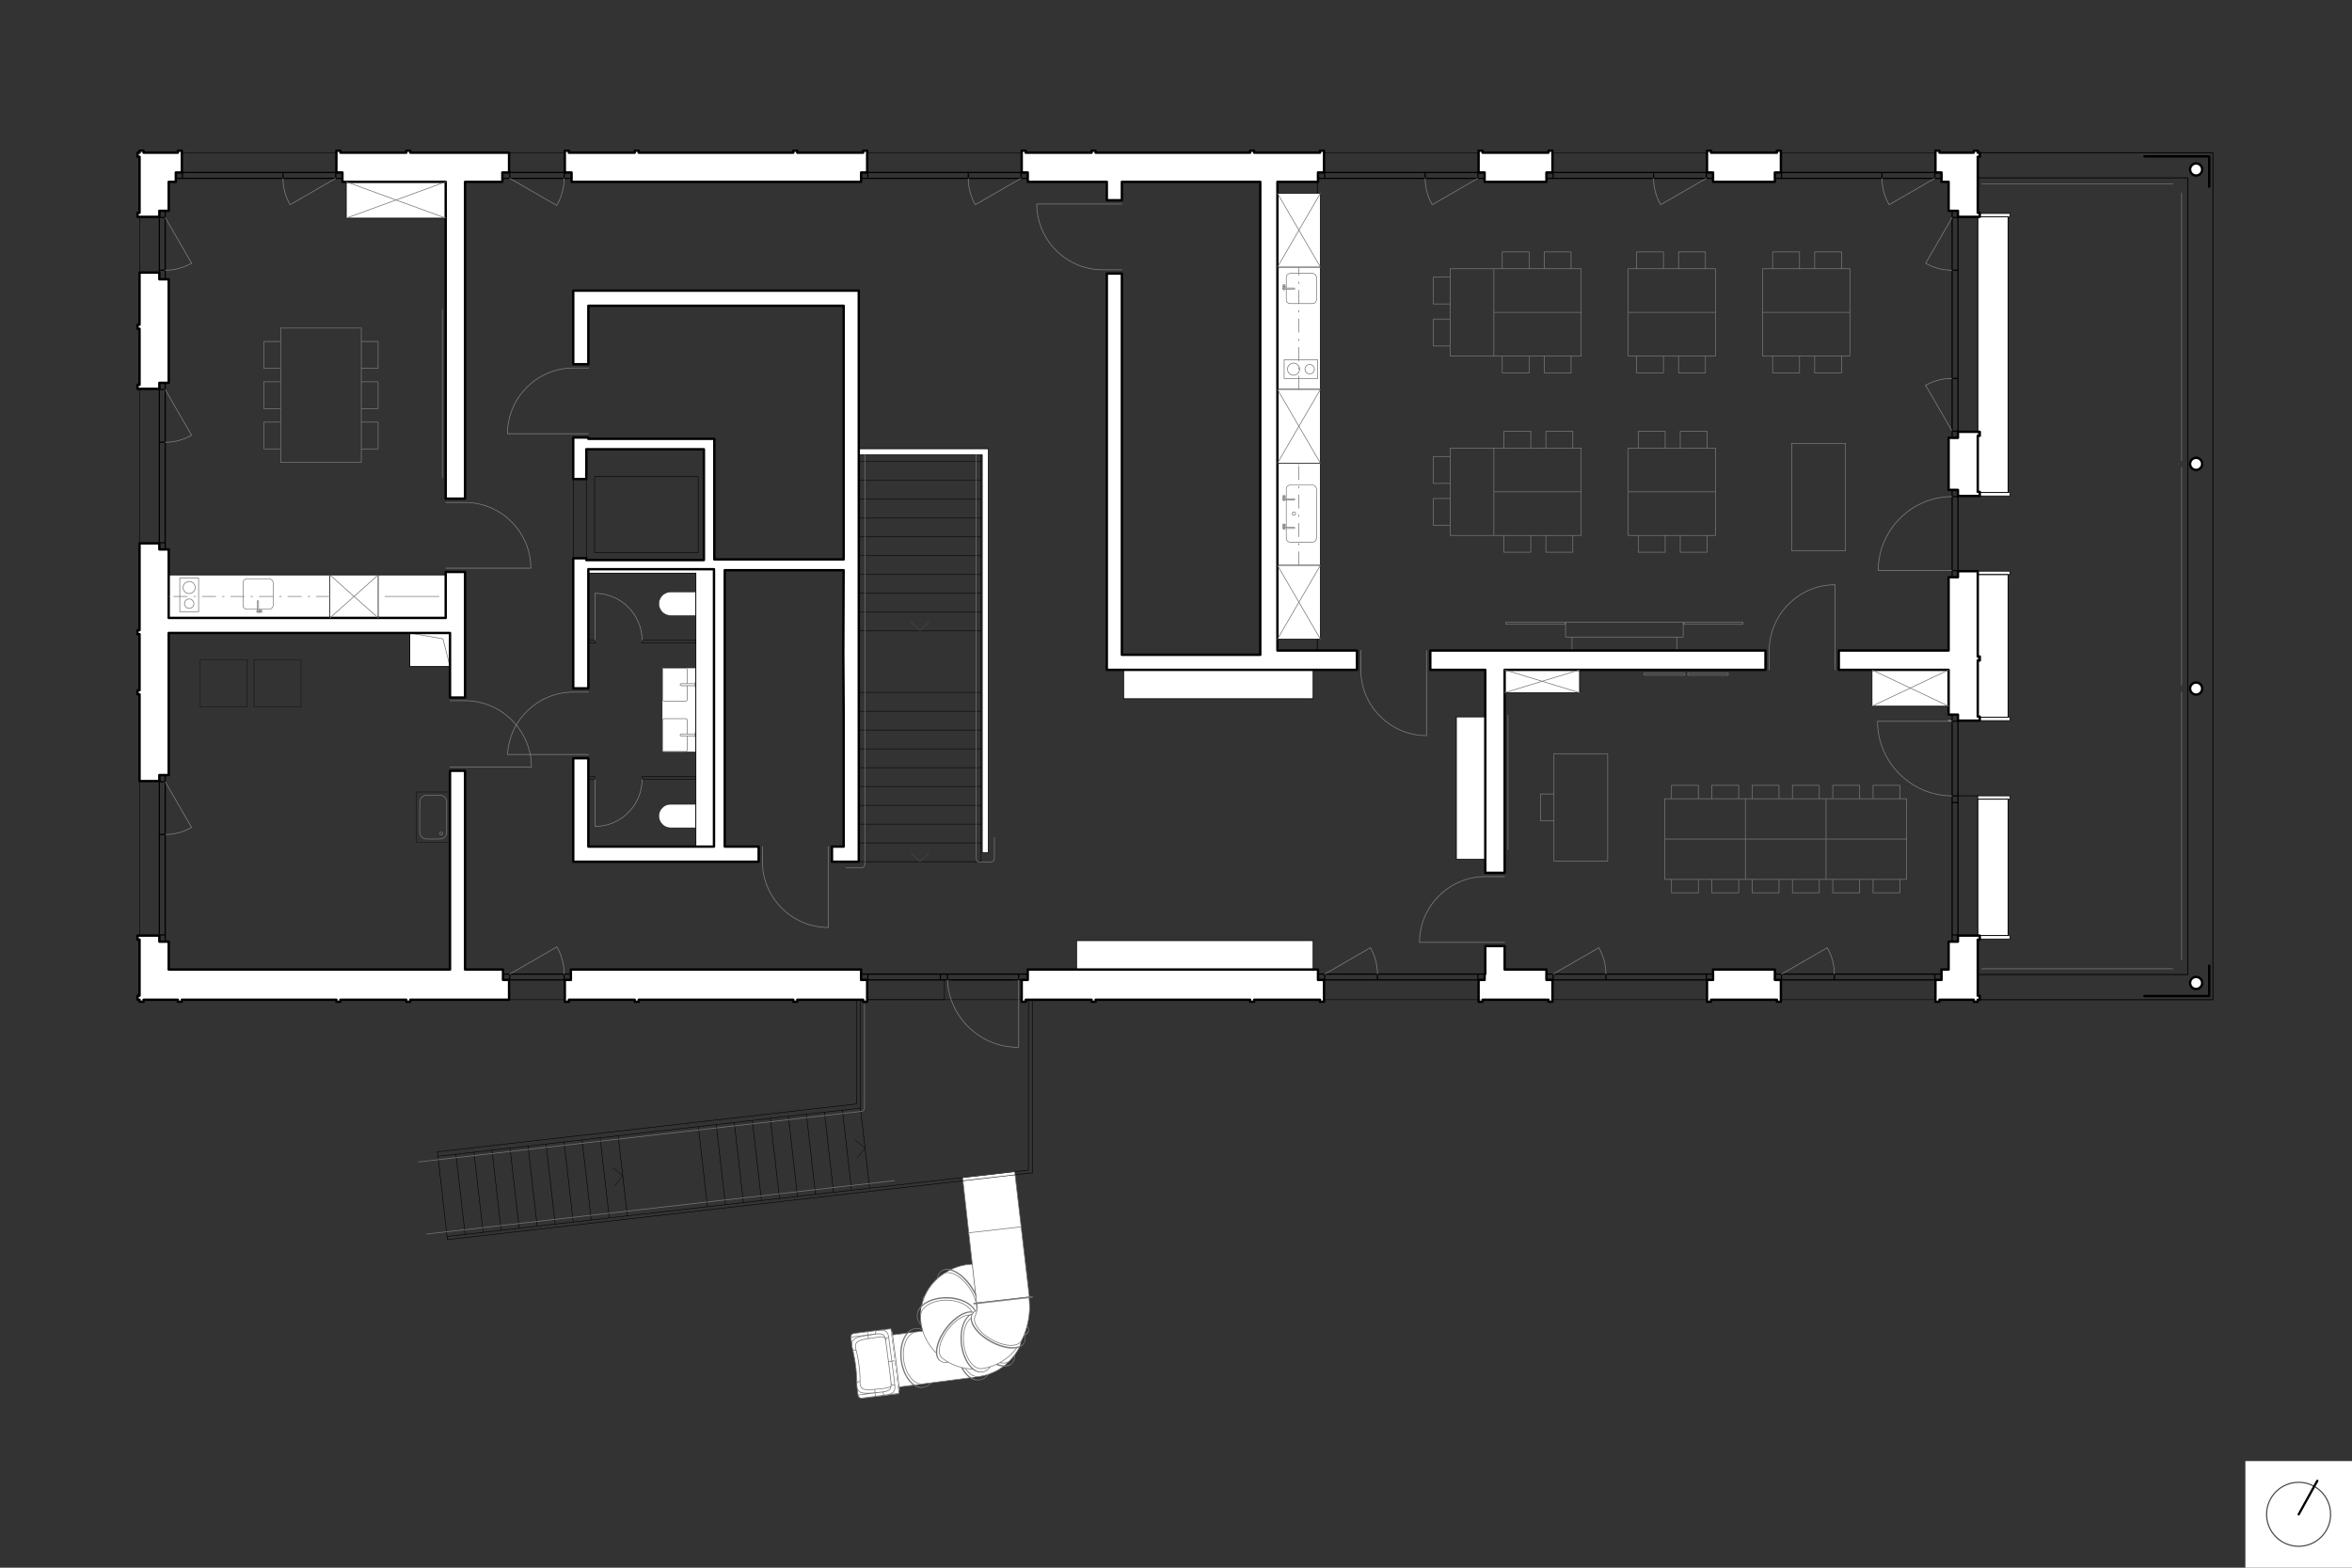 <?xml version="1.0" encoding="UTF-8"?>
<svg id="Ebene_1" data-name="Ebene 1" xmlns="http://www.w3.org/2000/svg" xmlns:xlink="http://www.w3.org/1999/xlink" viewBox="0 0 1500 1000">
  <rect x="0" y="0" width="1500" height="1000" fill="#333333" stroke="none"/>
  <defs>
    <style>
      .cls-1, .cls-2, .cls-3, .cls-4, .cls-5, .cls-6, .cls-7, .cls-8, .cls-9, .cls-10, .cls-11, .cls-12, .cls-13, .cls-14 {
        fill: none;
      }

      .cls-1, .cls-2, .cls-3, .cls-4, .cls-5, .cls-6, .cls-7, .cls-9, .cls-10, .cls-11, .cls-12, .cls-13, .cls-14 {
        stroke-linecap: round;
        stroke-linejoin: round;
      }

      .cls-1, .cls-4, .cls-6, .cls-7, .cls-14 {
        stroke-width: .44px;
      }

      .cls-1, .cls-7 {
        stroke: #777;
      }

      .cls-15, .cls-16 {
        fill: #fff;
      }

      .cls-15, .cls-17 {
        fill-rule: evenodd;
      }

      .cls-2 {
        stroke: #444;
        stroke-width: .72px;
      }

      .cls-3 {
        stroke-width: .33px;
      }

      .cls-3, .cls-4, .cls-5, .cls-9, .cls-10, .cls-11, .cls-12 {
        stroke: #000;
      }

      .cls-5, .cls-13 {
        stroke-width: .22px;
      }

      .cls-6 {
        stroke: #fff;
      }

      .cls-7 {
        stroke-dasharray: 8.57 4.28 1.07 4.28;
      }

      .cls-8 {
        clip-rule: evenodd;
      }

      .cls-9 {
        stroke-width: .76px;
      }

      .cls-10 {
        stroke-width: .54px;
      }

      .cls-11 {
        stroke-width: 1.44px;
      }

      .cls-12 {
        stroke-width: 1.52px;
      }

      .cls-13 {
        stroke: #555;
      }

      .cls-17 {
        fill: #ddd;
      }

      .cls-18 {
        clip-path: url(#clippath);
      }

      .cls-14 {
        stroke: gray;
      }
    </style>
    <clipPath id="clippath">
      <polyline class="cls-8" points=".29 975.89 1233.64 975.89 1233.64 748.85 1500 748.85 1500 .51 .29 .51 .29 975.89"/>
    </clipPath>
  </defs>
  <g class="cls-18">
    <polygon class="cls-4" points="1290.97 825.18 1477.12 792.24 1504.75 948.35 1318.59 981.3 1290.97 825.18 1290.97 825.18"/>
    <path class="cls-15" d="M547.49,890.76c-.09-.16-.15-.31-.19-.44-.04-.13-.06-.24-.07-.34h0l-.32-2.63-.33-2.62-.11-2.22-.09-3.82-.19-2.82-.28-2.94-.57-4.46c-.47-2.67-1-5.32-1.58-7.93-.2-.75-.35-1.51-.45-2.26l-.65-5.25c-.02-.19-.01-.4.01-.63.03-.24.11-.45.22-.65.12-.2.23-.36.35-.48.12-.11.22-.2.32-.26.09-.07.18-.12.26-.16.08-.04.15-.07.22-.1.07-.03.13-.04.17-.05.05-.01.08-.02.11-.03.03,0,.06-.01.09-.02.03,0,.07-.01.11-.02.05,0,.11-.02.19-.03.08-.01.18-.03.3-.05.12-.02.26-.04.42-.06.16-.02.35-.05.59-.08.24-.03.56-.08.97-.13.41-.06.99-.13,1.71-.23.73-.09,1.52-.2,2.4-.31.87-.11,1.67-.21,2.41-.3l-.14.04,14.75-1.88.12.56.2,1.32,4.63,37.33.08.85.08,1.06v.08s-.22.23-.22.23l-21.81,2.7-1.49.11h.04s-.11,0-.11,0c-.02,0-.04,0-.07,0-.03,0-.05,0-.08,0-.03,0-.06,0-.09,0h-.12c-.05,0-.11,0-.19-.02-.07,0-.16-.02-.24-.04-.09-.02-.18-.05-.29-.09-.11-.04-.23-.1-.37-.19-.13-.09-.27-.19-.4-.33-.13-.13-.24-.28-.33-.44M549.62,891.85h.03-.01s-.01,0-.01,0h0"/>
    <path class="cls-15" d="M656.45,827.26l-33.61,3.84-2.83-24.73c-1.43.06-2.86.21-4.27.46-1.41.25-2.81.58-4.18,1-1.37.42-2.71.93-4.02,1.53-1.3.59-2.57,1.27-3.79,2.03-2.05,1.11-3.98,2.45-5.74,3.98-1.76,1.53-3.34,3.26-4.73,5.14-1.39,1.88-2.56,3.91-3.5,6.05-.94,2.14-1.64,4.37-2.09,6.66-.45,2.29-.65,4.63-.59,6.96.06,2.33.37,4.65.94,6.92.57,2.26,1.38,4.46,2.43,6.54s2.32,4.05,3.8,5.86c1.8,2.46,3.91,4.67,6.3,6.56,2.39,1.89,5.02,3.45,7.83,4.64,2.8,1.19,5.76,1.99,8.78,2.38,3.02.4,6.08.38,9.1-.05,3.01-.42,5.96-1.26,8.75-2.47,2.79-1.22,5.41-2.81,7.77-4.72,2.37-1.92,4.46-4.15,6.23-6.63,1.77-2.48,3.19-5.19,4.23-8.05,1.93-4.92,3.08-10.29,3.43-16.12l-.41-7.23.2-.03-.06-.51"/>
    <polyline class="cls-15" points="573.33 884.71 569.22 851.54 588.53 849.07 653.28 851.15 651.32 855.33 650.24 859.14 648.99 861.51 647.09 864.33 644 867.97 640.07 871.47 636.53 873.94 630.13 876.78 624.41 878.08 618.73 878.86 573.33 884.71"/>
    <polyline class="cls-15" points="613.91 751.14 647.12 747.35 656.45 827.26 622.84 831.11 613.91 751.14"/>
    <path class="cls-1" d="M613.91,751.14l33.21-3.79,9.33,79.92-33.61,3.84-8.93-79.97h0ZM558.09,848.85c.21-.03.41-.05.61-.08.2-.03.4-.05.6-.08l.24-.03h.01l8.57-1.06h0s0,.02,0,.02v.03s.02.05.02.05v.06s.03.08.03.08l.02.09.02.11.02.12.02.14.03.15.03.17.03.18.03.19.03.21.03.22.03.24.04.25.04.26.04.28.04.29.04.3.04.31.05.33.05.34.05.35.05.36.05.37.05.38.05.4.05.41.06.42.05.43.06.44.06.45.06.45.06.46.06.47.06.48.06.49.07.49.07.5.07.51.07.51.07.52.07.53.07.53.07.53.07.54.07.54.07.54.07.55.07.55.07.55.07.56.07.56.07.56.07.56.07.56.07.56.07.56.07.56.07.56.07.55.07.55.07.55.07.54.07.54.07.54.07.53.06.53.06.52.06.52.06.51.06.5.06.5.06.49.06.49.06.48.05.47.05.46.05.45.05.44.05.44.05.42.05.41.04.4.05.39.04.38.04.37.04.36.04.35.04.34.04.32.03.31.03.3.03.29.03.27.03.26.03.25.02.23.02.22.02.2.02.19v.18s.03.16.03.16v.15s.03.13.03.13v.12s.01.1.01.1v.09s0,.07,0,.07v.06s0,.04,0,.04v.03s0,.01,0,.01l-8.8,1.09c.29-.04.64-.09,1.05-.16.41-.06.92-.17,1.51-.32.59-.15,1.19-.4,1.79-.73.6-.34,1.04-.78,1.32-1.34.28-.56.45-1.08.49-1.6.05-.51.07-.94.04-1.29-.02-.35-.04-.64-.07-.89l-.04-.38-.04-.39-.05-.4-.05-.41-.05-.42-.05-.43-.05-.44-.05-.45-.05-.46-.05-.47-.05-.48-.06-.48-.06-.49-.06-.5-.06-.5-.06-.51-.06-.52-.07-.52-.06-.52-.07-.53-.06-.53-.07-.54-.07-.54-.07-.54-.07-.54-.07-.55-.07-.55-.07-.55-.07-.56-.07-.56-.07-.55,2.13-.26M543.3,858.28l-.65-5.25h0s.03-.01.03-.01h.04s.05-.02.05-.02h.07s.09-.03.09-.03h.1s.11-.03.11-.03l.13-.02.14-.02.16-.03.17-.03.18-.03.2-.03.21-.03.22-.03.24-.03.25-.04.26-.04.28-.04.29-.04.3-.04.31-.04.32-.04.33-.04.34-.04.35-.04.36-.05.37-.05.37-.05.38-.05.39-.05.4-.05.4-.05.41-.05.41-.05.42-.05.42-.05.43-.05.43-.05.43-.05.02.16c.39-.06.88-.14,1.47-.23.58-.09,1.24-.2,1.96-.32.73-.12,1.42-.21,2.07-.29.66-.08,1.26-.11,1.82-.1.56.01,1.06.08,1.51.22.45.13.83.34,1.15.62.32.28.57.6.75.97.18.37.31.71.39,1.02.08.32.14.58.18.79.03.21.06.38.08.53v-.03c-.04-.21-.08-.46-.13-.75-.05-.3-.15-.66-.3-1.08-.15-.42-.4-.84-.75-1.26-.35-.42-.82-.7-1.4-.85-.58-.15-1.13-.22-1.65-.21-.52,0-.96.03-1.31.07-.35.04-.65.07-.89.1M554.06,853.83c.53-.08,1.19-.17,1.97-.29.78-.12,1.54-.24,2.27-.35.73-.11,1.32-.19,1.78-.25h.07"/>
    <polyline class="cls-15" points="568.45 849.48 568.61 849.46 568.87 849.43 568.87 849.43 568.88 849.45 568.89 849.48 568.9 849.53 568.91 849.59 568.93 849.67 568.95 849.76 568.96 849.86 568.99 849.99 569.01 850.12 569.03 850.27 569.05 850.44 569.08 850.62 569.11 850.81 569.14 851.01 569.17 851.23 569.21 851.47 569.24 851.72 569.28 851.98 569.32 852.25 569.36 852.53 569.4 852.83 569.44 853.14 569.49 853.46 569.53 853.8 569.58 854.15 569.63 854.5 569.68 854.87 569.73 855.25 569.78 855.64 569.83 856.04 569.89 856.45 569.94 856.86 570 857.29 570.06 857.73 570.12 858.17 570.18 858.62 570.23 859.08 570.3 859.55 570.36 860.02 570.42 860.51 570.48 860.99 570.55 861.48 570.61 861.98 570.67 862.48 570.73 862.99 570.8 863.5 570.87 864.01 570.93 864.53 571 865.05 571.06 865.58 571.13 866.1 571.2 866.63 571.26 867.16 571.33 867.69 571.39 868.22 571.46 868.75 571.52 869.27 571.59 869.8 571.65 870.33 571.72 870.86 571.78 871.38 571.84 871.9 571.91 872.42 571.97 872.93 572.03 873.44 572.09 873.95 572.15 874.45 572.21 874.94 572.27 875.43 572.33 875.92 572.39 876.4 572.44 876.87 572.5 877.33 572.55 877.79 572.6 878.24 572.65 878.68 572.7 879.11 572.76 879.54 572.8 879.95 572.85 880.36 572.9 880.76 572.94 881.14 572.98 881.52 573.02 881.88 573.06 882.24 573.1 882.58 573.14 882.91 573.17 883.23 573.21 883.54 573.24 883.83 573.27 884.11 573.3 884.38 573.32 884.64 573.35 884.88 573.37 885.11 573.39 885.33 573.42 885.53 573.43 885.72 573.45 885.89 573.47 886.05 573.48 886.2 573.49 886.33 573.5 886.44 573.51 886.55 573.51 886.63 573.51 886.71 573.51 886.76 573.51 886.81 573.51 886.84 573.51 886.85 573.51 886.85 573.25 886.88 573.09 886.9"/>
    <path class="cls-1" d="M568.45,849.48l.17-.02.25-.03h0s0,.02,0,.02v.03s.02.05.02.05v.06s.03.08.03.08l.02.09.02.11.02.12.02.13.02.15.03.17.03.18.03.19.03.21.03.22.03.24.04.25.04.26.04.27.04.29.04.3.04.31.05.32.04.34.05.34.05.36.05.37.05.38.05.39.05.4.05.41.05.42.06.43.06.44.06.44.06.45.06.46.06.47.06.47.06.48.06.49.07.49.06.5.07.5.06.51.07.51.07.51.07.52.07.52.07.52.07.53.07.53.07.53.07.53.07.53.07.53.07.53.07.53.07.53.07.53.06.52.07.52.06.52.06.52.06.51.06.51.06.5.06.49.06.49.05.48.06.48.06.47.05.46.05.46.05.45.05.44.05.43.05.42.05.42.05.41.05.4.04.38.04.38.04.36.04.36.04.34.04.33.03.32.04.31.03.29.03.28.03.27.03.26.03.24.02.23.02.22.02.2.02.19.02.17v.16s.03.15.03.15v.13s.02.12.02.12v.1s.01.09.01.09v.07s0,.06,0,.06v.07h0s0,.01,0,.01l-.25.03-.17.02M564.85,854.98c-.02-.18-.05-.38-.1-.6-.05-.22-.1-.42-.17-.59-.07-.17-.12-.29-.17-.36-.05-.07-.09-.13-.12-.17-.04-.04-.07-.07-.1-.1-.03-.03-.08-.06-.14-.09-.06-.04-.16-.08-.31-.13-.15-.05-.36-.09-.65-.13-.29-.03-.62-.04-1-.03-.38.01-.74.03-1.08.07-.34.03-.62.07-.86.09M566.49,867.69c-.02-.16-.04-.32-.06-.48-.02-.16-.04-.32-.06-.48-.07-.56-.16-1.26-.26-2.09-.11-.83-.22-1.77-.36-2.82-.13-1.05-.26-2.05-.39-3-.12-.95-.23-1.74-.31-2.36-.08-.62-.15-1.11-.2-1.49v-.02l.05.36.05.37.05.38.05.39.05.4.05.41.05.42.06.43.05.44.06.45.06.45.06.46.06.47.06.48.06.48.06.49.07.49.06.5.07.5.07.51.07.51.07.52.07.52.07.52.07.53.07.53.07.53.03.2.04.33.07.53.07.53.07.53.02.15.05.38.07.53.07.53.06.52.07.52.06.52.07.52.06.51.06.51.06.5.06.5.06.49.06.49.06.48.05.48.06.47.05.46.05.45.05.44.05.44.05.42.05.42.04.41.05.4.04.39.04.38.04.37v-.03c-.04-.37-.1-.87-.17-1.48-.07-.61-.16-1.39-.27-2.32-.11-.94-.23-1.92-.35-2.94-.12-1.02-.24-1.94-.33-2.75-.1-.81-.18-1.49-.25-2.03-.02-.16-.04-.32-.06-.48-.02-.16-.04-.32-.06-.48M542.65,853.03c-.02-.19-.01-.4.01-.63.03-.24.11-.45.22-.65.12-.2.23-.36.35-.48.12-.11.22-.2.32-.26.09-.07.18-.12.26-.16.08-.04.15-.07.22-.1.07-.03.13-.04.17-.05.05-.01.08-.02.11-.03.03,0,.06-.01.09-.02.03,0,.07-.01.11-.02.05,0,.11-.02.19-.03.08-.01.18-.03.3-.05.12-.02.26-.04.42-.06.16-.02.35-.05.59-.08.24-.03.56-.08.97-.13.41-.06.99-.13,1.71-.23.73-.09,1.52-.2,2.4-.31.87-.11,1.67-.21,2.41-.3M546.47,882.52c0-.39,0-.9-.01-1.52-.01-.62-.04-1.39-.08-2.3-.05-.91-.11-1.85-.19-2.82-.08-.96-.17-1.94-.28-2.94-.11-.99-.23-1.98-.37-2.97-.14-.99-.28-1.97-.45-2.93-.16-.96-.33-1.89-.51-2.79-.18-.9-.34-1.66-.48-2.27-.15-.61-.26-1.11-.36-1.49M655.97,848.58l-.04.23M645.36,869.65l-.16.16M640.08,871.47c-.57.44-1.31.96-2.2,1.56-.9.6-1.99,1.23-3.27,1.87-1.28.64-2.6,1.2-3.96,1.67s-2.55.82-3.61,1.03c-1.05.21-1.93.37-2.64.48M624.63,880.22l-.2.03M655.93,848.81l-.04.24M650.29,859.11c-.2.41-.47.91-.81,1.51-.33.6-.81,1.37-1.43,2.33-.62.95-1.3,1.86-2.02,2.74-.73.87-1.4,1.64-2.04,2.29M645.51,869.49l-.16.16M626.35,875.16l-.21.03M620.42,873.32c-.87-.03-1.95-.12-3.25-.26-1.3-.15-2.79-.45-4.47-.91-1.68-.46-3.32-1.04-4.92-1.76-1.6-.71-2.95-1.42-4.06-2.13-1.11-.71-2.02-1.32-2.72-1.85M599.68,868.11l-.18-.13M569.22,851.54c.8-.1,1.8-.22,3-.37,1.2-.15,2.38-.3,3.53-.44,1.15-.15,2.09-.27,2.83-.36M582.88,883.51c-.75.1-1.72.22-2.9.37-1.17.15-2.37.3-3.6.45-1.22.15-2.24.28-3.06.38M588.63,884.93l-.2.03M583.54,847.56l.2-.03M558.62,890.63h-.03s-.03-.03-.03-.03l-.03-.04-.04-.05-.03-.07-.04-.08-.04-.1-.04-.11-.04-.12-.04-.14-.04-.15-.04-.16-.03-.16-.03-.17-.03-.17-.03-.18-.03-.19-.03-.19-.43.05-.43.05-.42.05-.42.05-.42.05-.41.05-.41.05-.4.05-.4.05-.39.05-.38.05-.37.05-.37.05-.36.05-.35.04-.34.05-.33.04-.32.04-.31.04-.3.04-.29.04-.28.04-.26.03-.25.04-.24.03-.22.03-.21.03-.2.03-.19.03-.17.03-.16.02-.14.02-.13.02-.12.02-.1.02h-.09s-.07.03-.07.03h-.05s-.04.02-.04.02h-.03s-.01.01-.01.01M599.51,867.98l-.18-.14M597.17,863.14c-.4-.39-.88-.89-1.45-1.51-.57-.61-1.27-1.47-2.12-2.58-.84-1.1-1.73-2.5-2.67-4.2-.94-1.7-1.73-3.61-2.39-5.72-.66-2.11-1.06-3.99-1.22-5.64-.16-1.65-.23-3.03-.22-4.13M584.97,839.28v-.2M600.62,810.69l.18-.12M606.27,809.89c.54-.26,1.23-.58,2.07-.93.84-.35,1.84-.7,2.99-1.05,1.16-.34,2.26-.62,3.29-.81,1.04-.19,1.93-.32,2.68-.4.75-.07,1.35-.12,1.8-.14.45-.02.82-.03,1.12-.04M584.97,839.08v-.2M587.81,832.92c.21-1.02.56-2.28,1.04-3.78s1.23-3.16,2.24-5c1.01-1.84,2.19-3.56,3.54-5.18,1.35-1.61,2.63-2.93,3.85-3.94,1.22-1.01,2.27-1.82,3.14-2.42M600.44,810.81l.18-.12M658.4,827.3l.03.26M620.97,831.83l-.03-.25M621.96,839.35c.09-.17.2-.41.34-.73.14-.33.29-.8.45-1.42.16-.62.28-1.31.36-2.06.08-.75.11-1.43.09-2.04-.02-.61-.05-1.11-.09-1.52M656.3,827.8c.13,1.2.24,2.7.3,4.51.07,1.81-.02,3.91-.26,6.29-.24,2.38-.66,4.72-1.25,7-.59,2.29-1.23,4.23-1.92,5.82-.69,1.59-1.31,2.89-1.86,3.9M620.02,838.44l.11-.2M653.18,856.38l-.11.2M653.08,856.58l-.11.2M619.91,838.64l.11-.2M648.55,859.67c-.66.9-1.56,1.97-2.68,3.21-1.12,1.24-2.57,2.53-4.35,3.86-1.78,1.33-3.68,2.47-5.69,3.41-2.01.95-3.82,1.62-5.44,2.02-1.62.4-2.98.67-4.07.83M626.56,875.13l-.21.03M624.43,880.24l-.2.03M584.22,849.64l4.31-.56M618.69,878.83l-30.14,3.94M583.74,847.54l.2-.03M588.84,884.9l-.2.03M620.94,831.58l-.03-.26M658.37,827.05l.03.25M588.73,828.07c.01-.06.04-.13.07-.22.03-.09.09-.19.16-.29.08-.11.16-.21.26-.29.09-.09.19-.15.27-.2.08-.05.16-.08.21-.1M588.85,829.18c-.04-.08-.08-.19-.12-.33-.04-.14-.05-.28-.04-.42.01-.14.03-.26.05-.35M566.78,853.07l-.18.03-.19.04-.18.05-.17.07-.17.07-.16.08-.15.09-.14.1-.12.11-.12.12-.1.13-.09.13-.07.13-.05.14-.04.14-.03.14v.14s0,.14,0,.14l.05.36.05.37.05.38.05.39.05.4.05.41.05.42.06.43.06.44.06.45.06.45.06.46.06.47.06.48.07.48.06.49.06.5.07.5.07.5.07.51.07.51.07.52.07.52.07.52.05.37.02.16.07.53.05.37.02.16.07.53.07.53M546.59,884.72h0c.06.51.18,1.02.37,1.53.19.52.49.94.9,1.27.41.33.83.57,1.28.73.45.16.95.28,1.52.36s1.17.12,1.83.12c.66,0,1.35-.01,2.09-.06.73-.04,1.39-.09,1.97-.15.59-.06,1.08-.11,1.47-.15.4-.04.89-.09,1.48-.14.59-.05,1.25-.12,1.98-.19.73-.07,1.43-.15,2.08-.24.65-.1,1.25-.22,1.79-.38.54-.16,1.01-.36,1.41-.61s.72-.56.96-.92c.24-.36.4-.75.48-1.15.08-.41.12-.78.12-1.11,0-.33,0-.61-.03-.83-.02-.21-.03-.4-.05-.54v.03c.03.21.05.47.07.77.02.31.01.69-.02,1.15-.04.46-.16.9-.36,1.33-.21.43-.47.77-.79,1.02-.32.25-.65.45-.99.6-.34.15-.71.27-1.11.37-.41.11-.78.19-1.13.24-.35.05-.64.09-.88.13l-.38.05-.39.05-.4.05-.4.05-.41.05-.42.05-.42.05-.43.05-.43.05-.44.05-.44.05-.44.05-.02-.16v-.18s-.03-.18-.03-.18v-.18s-.02-.17-.02-.17v-.17s-.01-.16-.01-.16v-.44s.01-.13.01-.13v-.11s.02-.11.02-.11l.02-.09.02-.08.02-.06.02-.05.03-.03M543.3,858.29c.05.36.11.72.18,1.09.07.37.16.74.25,1.11l.02.06.04.1.06.1.07.09.08.08.1.08.11.07.12.06.13.05.15.04.15.04.16.03h.17s.17.02.17.02h.17s.18-.02.18-.02l.18-.02.18-.04c-.07-.28-.16-.62-.25-1.03-.09-.41-.15-.86-.16-1.35-.02-.49.04-.94.17-1.36.13-.42.34-.79.64-1.12.3-.33.67-.62,1.13-.87.46-.25.97-.47,1.55-.65.58-.18,1.2-.34,1.86-.48.66-.14,1.26-.25,1.8-.33.53-.08.98-.15,1.34-.21l-.03-.03-.04-.04-.03-.06-.04-.07-.04-.09-.04-.1-.04-.11-.04-.12-.04-.13-.04-.14-.04-.15-.03-.16-.04-.17-.03-.17-.03-.18-.03-.18-.03-.18c-.4.06-.88.13-1.46.22-.58.09-1.23.21-1.95.35-.72.14-1.4.3-2.04.47-.63.17-1.22.37-1.74.59-.53.22-.98.47-1.38.75-.39.28-.71.59-.97.94-.25.35-.43.73-.54,1.14-.11.41-.16.8-.15,1.16,0,.36.03.67.06.92M559.3,848.69l-.09.02-.1.04-.09.05-.09.07-.08.08-.08.09-.07.11-.07.12-.06.13-.05.15-.04.16-.04.16-.03.17-.02.18v.18s0,.19,0,.19v.18s.03.19.03.19l-.38.05-.39.05-.4.05-.4.05-.41.05-.41.05-.42.05-.43.05-.43.05-.44.05-.44.06-.44.05-.02-.18-.02-.19-.02-.18v-.18s-.02-.17-.02-.17v-.17s-.01-.16-.01-.16v-.15s0-.14,0-.14v-.13s.01-.12.01-.12v-.1s.03-.09.03-.09l.02-.07.02-.06.02-.04.03-.03h.03c.14-.03.28-.05.42-.07.14-.01.28-.03.41-.05M546.58,884.72c-.05-.36-.08-.71-.09-1.08-.02-.37-.02-.74-.02-1.13v-.06s.02-.11.02-.11l.03-.11.05-.11.07-.11.08-.1.09-.1.11-.09.12-.08.13-.08.14-.08.15-.07.16-.05.16-.05.17-.04.18-.03.18-.02h.18c0,.28,0,.62.01,1.04,0,.41.07.86.17,1.32.11.47.27.88.49,1.24.22.37.52.67.89.9.37.24.81.42,1.31.54.5.12,1.05.2,1.66.22.61.03,1.24.03,1.92,0,.67-.03,1.28-.08,1.82-.13.54-.05.99-.09,1.35-.13.49-.05,1.09-.11,1.81-.18.72-.07,1.42-.15,2.1-.21.68-.07,1.23-.13,1.66-.19h.01c.25-.03.56-.07.93-.13.36-.05.75-.12,1.16-.21.41-.09.77-.19,1.08-.3.31-.11.54-.21.7-.3.15-.09.26-.17.33-.23.06-.06.11-.11.14-.15.03-.04.06-.09.09-.15.03-.05.06-.12.09-.21.03-.09.06-.23.09-.42.03-.2.04-.42.02-.67-.01-.25-.03-.46-.05-.65M559.55,848.66c.28-.04.62-.07,1.03-.11.4-.04.84-.06,1.31-.06.47,0,.91.03,1.31.09.4.06.81.18,1.22.35.41.17.79.45,1.12.83.33.38.58.81.75,1.27.17.46.28.86.34,1.19.06.33.11.61.14.84l.05.37.05.38.05.4.05.41.05.42.06.42.06.44.06.44.06.45.06.46.06.47.06.48.06.48.07.49.07.5.06.5.07.51.07.52.07.52.07.53.07.53.07.53.07.54.07.54.07.54.07.55.07.55.07.55.07.55.07.56.07.56c-.18.02-.36.04-.54.06-.18.03-.36.05-.54.07-.18.03-.36.05-.54.08-.18.03-.36.05-.53.08l.07.53.07.53.07.53.07.53.07.53.07.53.06.52.07.52.06.52.06.51.06.51.06.5.06.5.06.49.06.49.06.48.05.48.05.47.05.46.05.45.05.44.05.44.05.42.05.42.05.41.05.4.04.39.04.38.04.37.03.13.04.13.06.13.07.12.09.12.1.11.11.1.13.09.14.09.15.07.16.07.17.05.17.04.18.03.18.02h.18s.19,0,.19,0l.18-.02M545.99,861.24c.09.33.2.75.33,1.28.13.53.29,1.2.46,2.01.17.81.33,1.65.49,2.54.16.89.3,1.79.43,2.72.13.93.24,1.85.34,2.78.1.93.18,1.84.25,2.73.07.89.12,1.75.15,2.56.03.82.05,1.5.05,2.04,0,.54,0,.98-.01,1.31M558.1,848.85h-.04s-.43.06-.43.06l-.44.05-.44.06-.45.06-.46.05-.46.06-.46.06-.47.06h-.11M551.21,891.74l-1.44.11M653.42,851.57l.08-.04.25-.14.24-.14.23-.15.22-.15.2-.16.19-.16.17-.17.16-.17.15-.17.13-.18.12-.18.1-.18.09-.19.07-.19.06-.19.04-.19v-.02M653.36,851.38l.18-.09.26-.14.24-.15.23-.15.21-.15.2-.16.19-.16.17-.16.16-.17.15-.17.13-.17.12-.18.11-.18.09-.19.07-.19.06-.19.04-.2.03-.2v-.2s.01-.2.01-.2l-.02-.2-.03-.21-.05-.21-.06-.21-.08-.21-.09-.21-.1-.21-.12-.21-.13-.22-.15-.21-.12-.16M635.34,870.39l.07.03.41.15.41.14.41.13.4.12.4.11.39.09.38.08.38.07.37.06.37.05.36.04.36.02h.35s.34.01.34.01h.34s.33-.04.33-.04l.32-.04.31-.05.3-.06.3-.07.29-.08.28-.09.27-.11.26-.12.25-.13.24-.14.23-.15.22-.16.21-.17.2-.19.07-.08M624.41,878.08c-.19.03-.43.05-.72.07-.29,0-.68-.02-1.16-.09-.49-.07-1.07-.24-1.75-.52-.68-.28-1.34-.68-1.98-1.19-.64-.52-1.18-1.01-1.6-1.49-.42-.48-.75-.88-.99-1.21-.23-.33-.43-.61-.58-.83M613.71,872.41l.12.22.23.42.24.41.25.4.25.4.26.38.26.37.27.36.27.35.28.34.28.33.29.32.29.3.3.29.3.28.3.26.31.25.31.24.32.23.32.21.32.2.32.19.32.17.32.16.33.15.33.13.33.11.33.1.33.08.33.07.33.05.33.04.33.03h.33s.32,0,.32,0l.33-.02.32-.04.32-.05.32-.07.32-.08.31-.09.31-.11.3-.12.3-.14.3-.15.3-.17.29-.18.29-.2.28-.21.28-.22.27-.24.26-.25.26-.26.26-.28.25-.29.24-.3.03-.03M653.42,851.57l.15-.08.25-.14.24-.15.23-.15.21-.15.2-.16.19-.16.17-.17.16-.17.14-.17.13-.18.11-.18.1-.18.08-.19.07-.19.05-.19.03-.16M653.48,851.76l.05-.03.25-.14.24-.14.22-.15.21-.15.2-.16.19-.16.17-.16.16-.17.15-.17.13-.17.11-.18.1-.18.08-.19.07-.19.05-.19.04-.16M644,867.96c-.08.09-.19.19-.32.31-.14.12-.34.26-.6.42-.26.16-.61.32-1.04.47-.43.15-.9.24-1.41.28-.51.04-.96.04-1.36.01-.4-.03-.73-.07-.98-.11-.25-.04-.46-.08-.63-.12M635.85,870.15l.39.14.41.14.4.13.4.11.4.11.39.09.38.08.38.07.38.06.37.04.36.03.36.02h.35s.34,0,.34,0l.33-.02.33-.03.32-.04.31-.05.3-.06.29-.08.29-.09.28-.1.27-.11.26-.12.25-.13.24-.14.23-.16.22-.17.21-.18.2-.19.18-.2.18-.21.16-.22.16-.23.14-.24.13-.25.12-.26.11-.27.09-.28.09-.29.07-.29.06-.3.05-.31.04-.32.03-.33v-.33s.01-.34.01-.34v-.35s-.02-.18-.02-.18M612.86,856.26l.05.53.05.53.07.53.07.53.08.53.09.52.1.52.11.52.12.52.12.51.13.51.14.5.15.5.16.49.16.49.17.48.18.48.19.47.19.46.2.46.2.45.21.44.22.43.22.42.23.41.24.4.24.39.25.38.25.37.25.36.26.35.26.34.27.33.27.32.28.3.28.29.28.28.29.26.29.25.29.24.3.22.3.21.3.2.3.19.3.17.3.16.31.14.3.12.31.11.3.1.31.08.31.07.31.05.3.04.3.02h.3s.3,0,.3,0l.3-.03.2-.02M620.28,837.99l-.17.05-.29.1-.29.11-.28.13-.28.14-.28.16-.27.17-.26.19-.26.2-.26.21-.25.23-.25.24-.24.25-.24.26-.23.28-.23.29-.22.3-.21.32-.21.33-.2.34-.19.35-.19.36-.18.37-.17.38-.17.4-.16.4-.15.41-.15.42-.14.43-.13.44-.12.45-.11.45-.11.46-.1.47-.09.48-.08.48-.07.49-.07.5-.05.5-.05.5-.04.51-.03.52-.02.52v.52s-.01.52-.01.52v.52s.02.53.02.53l.02.53.03.53.04.53M601,866.42c-.1-.07-.21-.17-.35-.29-.14-.12-.3-.3-.49-.54-.19-.24-.38-.57-.57-1-.19-.42-.34-.93-.44-1.52-.1-.59-.14-1.24-.11-1.93.03-.69.11-1.41.26-2.17.15-.76.36-1.55.62-2.35.27-.81.59-1.63.97-2.46.38-.83.8-1.67,1.28-2.5.48-.83.99-1.65,1.55-2.46.56-.8,1.15-1.58,1.78-2.33.63-.75,1.28-1.47,1.95-2.14.67-.68,1.36-1.31,2.06-1.89.7-.58,1.4-1.11,2.11-1.57.71-.47,1.4-.87,2.09-1.21.69-.34,1.32-.59,1.89-.77.57-.17,1.04-.29,1.43-.34.38-.05.67-.09.89-.09.21,0,.39,0,.53,0M600.29,852.82l-.23.45-.22.45-.21.45-.2.45-.19.45-.18.45-.17.45-.17.45-.15.44-.15.44-.13.44-.12.44-.11.43-.11.42-.09.42-.08.41-.07.41-.06.4-.05.4-.04.39-.03.38v.37s-.02.37-.02.37v.36s.02.35.02.35l.03.35.04.33.05.33.06.32.07.31.08.3.09.29.1.28.11.27.12.26.13.25.14.24.15.22.16.22.17.2.18.2.19.18.2.17.21.16.22.15.23.13.24.12.24.11.25.1.26.08.27.07.28.06.28.04.29.03.3.02h.3s.31,0,.31,0l.32-.02.32-.03.33-.04.33-.06.26-.05M620.86,837.25h0l-.27-.07-.28-.06-.28-.05-.29-.03-.3-.02h-.3s-.31,0-.31,0l-.32.02-.32.03-.33.05-.33.05-.34.07-.34.08-.35.1-.35.11-.36.12-.36.13-.37.15-.37.16-.37.17-.37.18-.38.19-.38.2-.38.21-.38.23-.38.24-.38.25-.38.26-.38.27-.38.28-.38.29-.38.3-.38.31-.38.32-.38.33-.38.33-.37.34-.37.36-.37.36-.37.37-.36.37-.36.38-.36.39-.35.4-.35.4-.34.41-.33.41-.33.42-.32.42-.32.43-.31.44-.31.44-.3.44-.29.44-.28.45-.28.45-.27.45-.26.45-.25.45-.24.45-.24.45M588.51,884.94h.12M588.31,884.97h.12M583.54,847.56l-.2.03-.32.06-.32.07-.32.09-.31.1-.31.12-.3.13-.3.15-.3.16-.29.18-.29.19-.28.2-.28.22-.28.23-.27.24-.26.26-.26.27-.25.28-.25.3-.24.31-.23.32-.23.33-.22.34-.21.36-.21.36-.2.38-.19.39-.19.4-.17.41-.17.42-.16.42-.15.44-.14.44-.14.45-.12.46-.12.47-.11.47-.1.48-.09.49-.08.49-.07.5-.06.5-.05.51-.05.51-.04.52-.03.52-.02.52v.53s0,.53,0,.53v.53s.03.53.03.53l.03.53.04.53.05.53.05.53.07.53.08.53.08.53.09.53.1.52.11.52.12.52.13.51.14.51.15.5.15.5.16.49.17.49.18.48.19.47.19.47.2.46.21.45.21.44.22.44.23.43.24.42.24.41.25.4.25.39.26.38.26.37.27.36.28.35.28.33.29.32.29.31.3.3.3.28.3.28.3.26.31.25.31.24.32.22.32.21.32.19.32.18.32.16.33.15.33.13.33.12.33.11.33.09.33.08.33.06.33.04.33.03.33.02h.65s.32-.04.32-.04M573.25,886.88h0M573.23,888.8l-.21.23-21.81,2.7s-.02,0-.03,0c0,0-.02,0-.03,0,0,0-.02,0-.03,0-.01,0-.02,0-.03,0l-1.44.1M563.01,887.9l.03.18.04.19.04.18.05.17.06.17.07.16.07.15.08.14.08.13.09.12.09.1.1.09.1.08.11.06.1.04.1.03h.11s.1.01.1.01l-.41.05-.41.05-.42.05-.43.05-.44.05-.44.06-.45.06-.46.06-.46.06-.46.06-.47.06-.47.06-.47.06-.28.04h-.11s-.39.06-.39.06l-.39.05-.38.05-.38.05-.37.05-.37.05-.37.05-.36.04h-.08s-.27.05-.27.05l-.34.04-.33.04-.32.04-.32.04-.31.04-.29.04-.29.04-.28.04-.26.04-.25.03-.24.03-.23.03-.21.03-.2.03-.19.03-.18.03-.16.03-.15.02-.13.02-.12.02-.11.02h-.09s-.08.03-.08.03h-.06s-.05.02-.05.02h-.03s-.02.01-.02.01h0s.01,0,.01,0h.13s-.11,0-.11,0c-.02,0-.04,0-.07,0-.03,0-.05,0-.08,0-.03,0-.06,0-.09,0h-.12c-.05,0-.11,0-.19-.02-.07,0-.16-.02-.24-.04-.09-.02-.18-.05-.29-.09-.11-.04-.23-.1-.37-.19-.13-.09-.27-.19-.4-.33-.13-.13-.24-.28-.33-.44-.09-.16-.15-.31-.19-.44-.04-.13-.06-.25-.07-.34l-.65-5.25M608.91,841.27l-.38.32-.38.33-.37.34-.37.35-.37.36-.37.36-.36.37-.36.38-.36.38-.36.39-.35.4-.34.4-.34.41-.33.42-.33.42-.32.42-.32.43-.31.43-.3.44-.3.44-.29.44-.28.45-.28.45-.27.45-.26.45-.25.45-.25.45-.24.45-.22.45-.22.45-.21.45-.2.45-.19.45-.18.45-.17.45-.16.45-.15.44-.14.44-.13.44-.12.43-.11.43-.1.42-.09.42-.08.41-.07.41-.06.4-.05.4-.04.39-.03.38v.38s-.02.37-.02.37v.36s.03.35.03.35l.03.34.04.33.05.33.06.32.07.31.08.3.09.29.11.28.11.27.12.26.13.25.15.24.15.22.17.21.17.2.18.19.19.18.2.17.05.04M620.96,837.14h-.01s-.25-.1-.25-.1l-.26-.08-.27-.07-.28-.05-.29-.04-.29-.03h-.3s-.3-.02-.3-.02h-.31s-.32.03-.32.03l-.32.04-.33.05-.34.06-.34.08-.34.08-.35.1-.35.11-.36.12-.36.13-.37.15-.37.16-.37.17-.37.18-.37.2-.38.21-.38.22-.38.23-.38.24-.38.25-.38.26-.38.27-.38.28-.38.29-.38.3-.38.31M587.11,839.37c0-.15.01-.34.03-.57.01-.23.07-.53.15-.91.09-.37.25-.82.48-1.33.24-.51.57-1.04,1-1.58.43-.55.94-1.06,1.53-1.55.58-.49,1.23-.94,1.95-1.36.72-.41,1.49-.79,2.32-1.11.83-.33,1.7-.61,2.61-.85.91-.23,1.85-.41,2.82-.54.97-.13,1.95-.21,2.94-.23.99-.02,1.98.01,2.97.1.99.08,1.96.22,2.91.42.95.19,1.86.43,2.74.72.88.29,1.72.63,2.5,1.01.78.38,1.51.8,2.18,1.26.66.46,1.23.92,1.68,1.38.46.46.81.86,1.07,1.21.25.35.44.63.56.85.12.22.21.4.29.55M602.05,828.05l-.53.03-.53.04-.53.05-.52.06-.52.07-.52.08-.52.08-.51.09-.5.1-.5.11-.49.12-.49.13-.48.14-.48.15-.47.16-.46.16-.45.17-.44.18-.44.19-.43.19-.41.2-.41.21-.4.22-.39.22-.38.22-.36.24-.36.24-.34.25-.33.25-.32.26-.31.26-.29.27-.28.28-.27.28-.25.28-.24.29-.23.29-.22.3-.2.3-.19.3-.17.3-.16.31-.15.31-.13.32-.12.32-.1.32-.09.32-.07.32-.05.33-.04.33-.03.33v.33s0,.33,0,.33l.02.33.03.33.05.33.07.32.08.33.09.32.11.32.12.32.14.32.16.31.17.31.18.31.2.3.21.3.22.3.24.29.25.29.26.29.04.04M621.87,836.41l-.08-.15-.17-.31-.18-.31-.2-.3-.21-.3-.22-.3-.24-.29-.25-.29-.26-.29-.28-.28-.29-.28-.3-.27-.32-.27-.33-.26-.34-.25-.35-.25-.36-.25-.37-.24-.38-.23-.39-.22-.41-.22-.41-.21-.42-.2-.43-.2-.44-.19-.45-.18-.46-.17-.46-.16-.47-.16-.48-.15-.49-.14-.49-.13-.5-.12-.5-.12-.51-.11-.51-.1-.52-.09-.52-.08-.52-.07-.53-.06-.53-.05-.53-.04-.53-.03-.53-.03-.53-.02h-.53s-.53,0-.53,0h-.53s-.53.03-.53.03M622.43,825.77l-.04-.08-.22-.47-.23-.47-.24-.46-.24-.46-.25-.46-.26-.46-.27-.46-.28-.45-.28-.45-.29-.45-.3-.44-.3-.44-.31-.44-.32-.43-.32-.42-.33-.42-.33-.41-.34-.41-.34-.4-.34-.39-.35-.38-.35-.37-.36-.37-.36-.36-.37-.35-.37-.34-.37-.33-.37-.33-.37-.31-.37-.3-.38-.29-.38-.28-.38-.28-.38-.26-.38-.25-.38-.24-.38-.23-.38-.22-.37-.2-.37-.2-.37-.18-.37-.17-.37-.16-.37-.14-.36-.13-.36-.12-.36-.11-.35-.09-.35-.08-.34-.07-.34-.05-.33-.04-.33-.03h-.32s-.32-.01-.32-.01h-.31s-.3.04-.3.04l-.3.04-.29.05-.28.07-.28.08-.27.09-.26.11-.25.12-.25.13-.24.14-.12.08M606.97,827.81l-.53-.06-.53-.04-.53-.04-.53-.03-.53-.02h-.53s-.53,0-.53,0h-.53s-.53.03-.53.03l-.53.03-.53.04-.53.05-.53.05-.52.07-.52.07-.52.08-.51.09-.51.1-.5.11-.49.12-.49.12-.48.14-.48.14-.47.15-.46.16-.45.17-.45.17-.44.18-.43.19-.42.2-.41.21-.4.21-.39.22-.38.23-.37.23-.36.24-.35.24-.33.25-.32.26-.31.26-.3.27-.29.28-.27.28-.26.28-.25.29-.23.29-.22.3-.2.3-.19.3-.17.31-.16.31-.15.32-.13.32-.12.32-.11.32-.09.32-.07.32-.06.32-.04.33-.03.33v.33s-.01.03-.01.03M622.02,836.32l-.03-.07-.15-.32-.16-.31-.18-.31-.2-.31-.21-.3-.22-.3-.24-.3-.25-.29-.26-.29-.28-.28-.29-.28-.3-.28-.31-.27-.32-.26-.34-.26-.35-.25-.36-.25-.37-.24-.38-.23-.39-.22-.4-.22-.41-.21-.42-.21-.43-.2-.44-.19-.45-.18-.45-.18-.46-.17-.47-.16-.48-.15-.48-.14-.49-.13-.49-.13-.5-.12-.51-.11-.51-.1-.51-.09-.52-.08-.52-.08-.53-.06M601.63,812.6c.16-.12.38-.25.66-.39.27-.14.67-.26,1.2-.38.53-.12,1.22-.13,2.07-.03.86.09,1.82.38,2.91.86,1.09.48,2.19,1.14,3.3,1.96,1.11.82,2.19,1.78,3.24,2.88,1.05,1.1,2.02,2.29,2.93,3.57.9,1.28,1.7,2.62,2.39,3.99.69,1.37,1.19,2.57,1.51,3.58.32,1.02.54,1.85.67,2.5M622.62,831.65c.03.2.07.44.12.72.04.29.08.62.11.98.03.37.04.73.04,1.07,0,.35-.01.65-.03.89-.02.25-.04.45-.07.61M614.19,815.04l-.37-.34-.37-.33-.37-.32-.37-.31-.38-.29-.38-.29-.38-.28-.38-.26-.38-.25-.38-.24-.38-.23-.38-.22-.37-.21-.38-.2-.37-.18-.37-.17-.37-.16-.37-.15-.36-.13-.36-.12-.36-.11-.35-.09-.35-.08-.34-.07-.34-.06-.34-.04-.33-.03h-.33s-.32-.02-.32-.02h-.31s-.3.03-.3.03l-.3.04-.29.05-.29.06-.28.08-.27.09-.26.1-.26.12-.25.13-.24.14-.23.15-.22.17-.22.18-.21.19-.2.2-.19.21-.18.22-.17.24-.16.25-.15.26-.14.27-.13.28-.12.29-.11.3-.1.31-.09.32-.08.33-.07.34-.06.35v.07M622.6,827.25l-.11-.26-.2-.47-.21-.47-.22-.47-.22-.47-.24-.46-.24-.46-.25-.46-.26-.46-.26-.46-.27-.45-.28-.45-.29-.45-.3-.45-.3-.44-.3-.44-.32-.43-.32-.42-.33-.42-.33-.41-.33-.41-.34-.4-.34-.39-.35-.38-.36-.38-.36-.37-.36-.36-.36-.35-.37-.34M626.45,831.21l31.98-3.65M620.97,831.83l5.49-.63M620.94,831.58l5.49-.63M651.31,855.33c-.03.06-.07.13-.12.22-.05.09-.13.2-.23.34-.11.13-.27.32-.49.54-.22.22-.57.47-1.03.74-.46.27-1.03.49-1.72.67-.68.18-1.43.29-2.24.33-.81.04-1.67.01-2.57-.09-.91-.1-1.85-.26-2.82-.5-.97-.24-1.95-.53-2.95-.89-.99-.36-1.98-.78-2.96-1.25-.98-.48-1.94-.99-2.87-1.56-.93-.57-1.82-1.17-2.67-1.81-.85-.64-1.63-1.3-2.36-1.99-.73-.69-1.38-1.39-1.97-2.1-.58-.71-1.08-1.42-1.49-2.13-.41-.71-.74-1.4-.97-2.07-.23-.67-.36-1.28-.39-1.82-.03-.54-.01-.98.05-1.33.07-.34.14-.62.22-.81.07-.19.14-.35.21-.46M623.41,848.83l.32.34.32.34.33.34.34.34.35.34.36.33.37.33.38.33.39.33.4.32.41.32.41.31.42.31.43.3.43.3.44.29.45.29.45.28.45.28.46.27.46.26.46.26.47.25.48.24.48.24.48.23.48.22.48.21.49.21.48.2.49.19.49.18.48.17.49.17.48.16.48.15.48.14.48.13.48.12.47.11.47.1.46.09.46.08.45.08.45.07.45.05.44.04.44.04.43.03.42.02h.41s.41,0,.41,0h.4s.39-.04.39-.04l.38-.03.37-.04.37-.05.36-.06.34-.07.34-.08.33-.09.32-.1.31-.11.3-.12.28-.13.28-.14.26-.14.25-.16.24-.16.23-.17.21-.18.2-.19.19-.2.18-.21.16-.21.15-.22.14-.23.12-.24.11-.24.1-.25.09-.26.07-.26.06-.27.04-.28.03-.28v-.29s.02-.29.02-.29v-.3s-.04-.3-.04-.3l-.04-.31-.05-.31-.07-.32-.08-.32-.09-.32-.11-.33-.04-.13M623.01,835.82l-.08.03-.28.13-.28.14-.26.15-.25.16-.24.16-.23.17-.21.18-.2.19-.19.2-.18.21-.16.21-.15.22-.14.23-.12.24-.11.24-.1.25-.09.26-.07.26-.06.27-.04.28-.03.28v.29s-.02.29-.02.29v.3s.04.3.04.3l.04.31.05.31.07.32.08.32.09.32.11.33.12.33.13.33.15.33.16.34.17.34.18.34.2.34.21.34.22.35.23.34.25.35.26.35.27.34.28.35.29.34.3.35M626.46,852.32l.4.32.41.32.41.31.42.3.42.3.44.3.44.29.45.29.45.28.45.28.46.27.46.26.47.26.47.25.47.24.48.24.48.23.48.22.48.21.48.21.49.2.48.19.49.18.49.17.48.16.48.16.48.15.48.14.48.13.48.12.47.11.47.1.46.09.46.08.45.07.45.06.45.05.44.04.43.03.43.02h.42s.41.02.41.02h.41s.4-.02.4-.02l.39-.03.38-.04.37-.04.36-.06.36-.06.34-.08.33-.08.33-.09.32-.1.3-.11.29-.12.28-.13.27-.14.26-.15.25-.16.24-.17.22-.17.21-.18.2-.19.19-.2.17-.21.16-.22.15-.22.13-.23M619.91,838.64h0l-.12.24-.11.25-.1.25-.08.26-.07.26-.05.27-.04.28-.03.28v.29s-.01.29-.01.29v.3s.04.3.04.3l.04.31.05.31.07.32.08.32.09.32.11.33.12.33.14.33.15.33.16.34.17.34.19.34.2.34.21.34.22.34.24.35.25.35.26.34.27.35.28.34.3.35.3.34.32.34.33.34.33.34.35.34.36.33.36.33.37.33.38.33.39.33M626.31,873c-.14.02-.32.04-.53.05-.21.01-.5,0-.85-.03-.36-.03-.79-.13-1.3-.29-.5-.16-1.04-.42-1.6-.78-.56-.36-1.11-.8-1.65-1.31-.53-.52-1.04-1.11-1.53-1.77-.49-.66-.94-1.38-1.36-2.16-.42-.78-.81-1.61-1.15-2.49-.35-.88-.65-1.8-.91-2.74-.26-.95-.47-1.92-.63-2.9-.16-.99-.28-1.98-.34-2.97-.06-.99-.07-1.97-.03-2.94.04-.97.13-1.91.28-2.82.14-.91.33-1.78.58-2.61.24-.83.53-1.6.86-2.31.33-.71.67-1.33,1.03-1.84.36-.51.68-.91.97-1.2.29-.29.52-.51.7-.66.19-.15.34-.26.46-.34M614.06,861.06l.13.51.13.51.14.5.15.5.16.49.16.49.17.48.18.48.19.47.19.46.2.45.2.45.21.44.22.43.22.42.23.41.24.4.24.39.25.38.25.37.26.36.26.35.26.33.27.33.27.31.28.3.28.29.29.28.29.26.29.25.29.24.3.22.3.21.3.2.3.18.3.17.3.15.31.14.3.12.31.11.3.09.31.08.31.06.31.05.3.03.3.02h.3s.3,0,.3,0l.3-.03.3-.04.29-.06.29-.07.29-.09.29-.1.29-.12.28-.13.28-.15.28-.16.27-.17.27-.19.26-.2.26-.22.25-.23.25-.24.24-.25.24-.27.23-.28.22-.29.05-.07M620.21,838.09l-.05.02-.29.12-.28.13-.28.15-.28.16-.27.17-.27.18-.26.2-.26.21-.25.23-.25.24-.24.26-.24.27-.23.28-.23.29-.22.3-.21.32-.21.33-.2.34-.2.35-.19.37-.18.37-.17.38-.17.4-.16.41-.15.41-.14.42-.14.43-.13.44-.12.45-.11.46-.1.47-.09.47-.09.48-.08.48-.07.49-.06.49-.05.5-.04.5-.04.51-.03.52-.02.52v.52s-.01.52-.01.52v.53s.02.53.02.53l.03.53.03.53.04.53.05.53.06.53.07.53.08.53.09.53.09.53.1.52.11.52.12.52M624.23,880.27l-.29.03-.32.02h-.33s-.33,0-.33,0l-.33-.03-.33-.04-.33-.05-.33-.07-.33-.08-.33-.1-.33-.12-.33-.13-.32-.14-.33-.16-.32-.17-.32-.19-.32-.2-.32-.21-.31-.22-.31-.24-.3-.25-.3-.27-.3-.28-.29-.29-.29-.3-.29-.32-.28-.33-.28-.34-.27-.35-.27-.36-.26-.37-.26-.38-.25-.39-.24-.41-.24-.41-.23-.42-.21-.41M588.56,882.78h-.11s-.3.04-.3.04h-.31s-.3,0-.3,0l-.31-.02-.31-.03-.31-.05-.31-.07-.31-.08-.31-.09-.31-.11-.31-.12-.31-.13-.3-.15-.3-.17-.3-.18-.3-.19-.29-.21-.29-.22-.29-.24-.29-.25-.28-.26-.28-.27-.28-.29-.27-.3-.26-.31-.26-.32-.26-.33-.25-.34-.25-.36-.24-.36-.23-.38-.23-.38-.22-.39-.21-.4-.21-.41-.2-.42-.2-.43-.18-.44-.18-.44-.17-.45-.16-.46-.16-.46-.15-.47-.14-.47-.13-.48-.12-.48-.11-.49-.11-.49-.09-.49-.09-.49-.08-.5-.07-.5-.06-.5-.05-.5-.04-.5-.03-.5-.02-.5v-.5s-.02-.5-.02-.5v-.49s.02-.49.02-.49l.03-.49.03-.48.04-.48.05-.48.06-.47.07-.47.08-.46.09-.46.09-.45.11-.44.12-.44.12-.43.13-.42.14-.41.15-.4.16-.4.16-.38.17-.38.18-.36.19-.36.19-.34.2-.33.21-.32.21-.31.22-.3.23-.29.24-.28.24-.26.25-.25.25-.24.26-.22.26-.21.27-.2.27-.18.28-.17.28-.15.28-.14.29-.12.29-.11.29-.09.3-.08.3-.07.3-.05h.04M593.81,882.09l-.23.25-.26.26-.26.25-.27.24-.28.22-.28.21-.29.2-.29.18-.3.17-.3.15-.3.14-.31.12-.31.11-.32.09-.31.08-.32.07-.32.05-.32.04-.32.02h-.33s-.33,0-.33,0l-.33-.02-.33-.04-.33-.05-.33-.07-.33-.08-.33-.1-.33-.11-.33-.13-.32-.14-.33-.16-.32-.17-.32-.18-.32-.2-.32-.21-.31-.23-.31-.24-.31-.25-.3-.26-.3-.28-.3-.29-.29-.3-.29-.32-.28-.33-.28-.34-.27-.35-.27-.36-.26-.37-.26-.38-.25-.4-.24-.4-.24-.41-.23-.42-.22-.43-.22-.44-.21-.45-.2-.46-.2-.46-.19-.47-.18-.48-.17-.49-.16-.49-.16-.49-.15-.5-.14-.51-.13-.51-.12-.52-.12-.52-.11-.52-.1-.52-.09-.53-.08-.53-.07-.53-.06-.53-.05-.53-.04-.53-.04-.53-.02-.53v-.53s-.02-.53-.02-.53v-.53s.02-.52.02-.52l.02-.52.03-.52.04-.52.05-.51.06-.5.07-.5.08-.49.09-.49.09-.48.11-.48.11-.47.12-.46.13-.45.14-.45.15-.44.16-.43.16-.42.17-.41.18-.4.19-.39.2-.38.2-.37.21-.36.22-.35.22-.34.23-.33.24-.32.24-.3.25-.29.25-.28.26-.26.27-.25.27-.24.28-.22.28-.21.29-.2.29-.19.29-.17.3-.15.3-.14.31-.13.31-.11.31-.09.32-.08.32-.07.32-.05.32-.04.32-.02h.33s.33,0,.33,0l.33.02.33.04.33.05.33.07.33.08.33.1.33.11.33.13.33.14.14.07M658.37,827.05l-37.46,4.28M651.34,782.55l-33.61,3.84"/>
    <rect class="cls-16" x="716.6" y="427.29" width="120.83" height="18.42"/>
    <rect class="cls-4" x="716.6" y="427.29" width="120.83" height="18.42"/>
    <rect class="cls-16" x="928.83" y="457.3" width="18.42" height="90.82"/>
    <rect class="cls-4" x="928.83" y="457.3" width="18.42" height="90.82"/>
    <rect class="cls-16" x="686.58" y="600.01" width="150.85" height="18.42"/>
    <rect class="cls-4" x="686.58" y="600.01" width="150.85" height="18.42"/>
    <rect class="cls-16" x="959.59" y="427.29" width="47.77" height="14.57"/>
    <rect class="cls-4" x="959.59" y="427.29" width="47.77" height="14.57"/>
    <rect class="cls-16" x="1193.89" y="427.29" width="48.84" height="23.18"/>
    <rect class="cls-4" x="1193.89" y="427.29" width="48.84" height="23.18"/>
    <rect class="cls-16" x="220.84" y="115.99" width="63.42" height="23.14"/>
    <rect class="cls-4" x="220.84" y="115.99" width="63.42" height="23.14"/>
    <rect class="cls-16" x="107.59" y="366.74" width="176.67" height="27.42"/>
    <rect class="cls-4" x="107.59" y="366.74" width="176.67" height="27.42"/>
    <polyline class="cls-15" points="814.68 123.28 842.1 123.28 842.1 407.7 814.68 407.7 814.68 123.28"/>
    <polygon class="cls-4" points="814.68 123.28 842.1 123.28 842.1 407.7 814.68 407.7 814.68 123.28 814.68 123.28"/>
    <path class="cls-1" d="M1002.55,406.38h66.84v8.57h-66.84v-8.57ZM1073.89,396.95h37.71v1.29h-37.71v-1.29ZM998.48,396.95h74.99v9.43h-74.99v-9.43ZM960.34,396.95h37.71v1.29h-37.71v-1.29ZM230.42,260.69v-17.14h10.71v17.14h-10.71ZM241.14,217.84v17.14h-10.71v-17.14h10.71ZM168.29,260.69v-17.14h10.71v17.14h-10.71ZM179.01,217.84v17.14h-10.71s0-17.14,0-17.14h10.71ZM179.01,294.96v-85.7h51.42v85.7h-51.42ZM168.29,286.39v-17.14h10.71v17.14h-10.71ZM241.14,269.26v17.14h-10.71v-17.14h10.71ZM1025.31,480.77v68.56h-34.28v-68.56h34.28ZM991.03,506.48v17.14h-8.57v-17.14h8.57ZM1164.56,535.21h-51.42v-25.71h51.42v25.71h0ZM1160.28,509.51h-17.14v-8.57h17.14v8.57h0ZM1134.57,509.51h-17.14v-8.57h17.14v8.57h0ZM1113.14,535.21h-51.42v-25.71h51.42v25.71h0ZM1108.86,509.51h-17.14v-8.57h17.14v8.57h0ZM1083.15,509.51h-17.14v-8.57h17.14v8.57h0ZM1164.56,535.21h51.42v25.71h-51.42v-25.71h0ZM1168.85,560.92h17.14v8.57h-17.14v-8.57h0ZM1194.56,560.92h17.14v8.57h-17.14v-8.57h0ZM1215.98,535.21h-51.42v-25.71h51.42v25.71h0ZM1211.7,509.51h-17.14v-8.57h17.14v8.57h0ZM1185.99,509.51h-17.14v-8.57h17.14v8.57h0ZM1061.73,535.21h51.42v25.71h-51.42v-25.71h0ZM1066.01,560.92h17.14v8.57h-17.14v-8.57h0ZM1091.72,560.92h17.14v8.57h-17.14v-8.57h0ZM1113.14,535.21h51.42v25.71h-51.42v-25.71h0ZM1117.43,560.92h17.14v8.57h-17.14v-8.57h0ZM1143.14,560.92h17.14v8.57h-17.14v-8.57h0ZM1124.09,171.41h55.7v27.85h-55.7v-27.85h0ZM1130.52,160.7h17.14v10.71h-17.14v-10.71h0ZM1157.3,160.7h17.14v10.71h-17.14v-10.71h0ZM1124.09,199.26h55.7v27.85h-55.7v-27.85h0ZM1130.52,227.11h17.14v10.71h-17.14v-10.71h0ZM1157.3,227.11h17.14v10.71h-17.14v-10.71h0ZM1038.39,199.26h55.7v27.85h-55.7v-27.85h0ZM1070.53,227.11h17.14v10.71h-17.14v-10.71h0ZM1043.75,227.11h17.14v10.71h-17.14v-10.71h0ZM1038.39,171.41h55.7v27.85h-55.7v-27.85h0ZM1070.53,160.7h17.14v10.71h-17.14v-10.71h0ZM1043.75,160.7h17.14v10.71h-17.14v-10.71h0ZM1038.39,285.83h55.7v27.85h-55.7v-27.85h0ZM1044.82,275.12h17.14v10.71h-17.14v-10.71h0ZM1071.6,275.12h17.14v10.71h-17.14v-10.71h0ZM1038.39,313.68h55.7v27.85h-55.7v-27.85h0ZM1044.82,341.54h17.14v10.71h-17.14v-10.71h0ZM1071.6,341.54h17.14v10.71h-17.14v-10.71h0ZM952.7,199.26h55.7v27.85h-55.7v-27.85h0ZM984.83,227.11h17.14v10.71h-17.14v-10.71h0ZM958.05,227.11h17.14v10.71h-17.14v-10.71h0ZM952.7,171.41h55.7v27.85h-55.7v-27.85h0ZM984.83,160.7h17.14v10.71h-17.14v-10.71h0ZM958.05,160.7h17.14v10.71h-17.14v-10.71h0ZM952.7,285.83h55.7v27.85h-55.7v-27.85h0ZM959.13,275.12h17.14v10.71h-17.14v-10.71h0ZM985.91,275.12h17.14v10.71h-17.14v-10.71h0ZM952.7,313.68h55.7v27.85h-55.7v-27.85h0ZM959.13,341.54h17.14v10.71h-17.14v-10.71h0ZM985.91,341.54h17.14v10.71h-17.14v-10.71h0ZM924.85,227.11v-55.7h27.85v55.7h-27.85ZM914.13,220.68v-17.14h10.71v17.14h-10.71ZM914.13,193.9v-17.14h10.71v17.14h-10.71ZM924.85,341.54v-55.7h27.85v55.7h-27.85ZM914.13,335.11v-17.14h10.71v17.14h-10.71ZM914.13,308.33v-17.14h10.71v17.14h-10.71ZM818.96,229.5h21.42v12h-21.42v-12ZM828.82,235.5c0-2.12-1.74-3.86-3.86-3.86s-3.86,1.74-3.86,3.86,1.74,3.86,3.86,3.86,3.86-1.74,3.86-3.86M838.25,235.5c0-1.65-1.36-3-3-3s-3,1.35-3,3,1.35,3,3,3,3-1.35,3-3M114.66,368.77h12v21.42h-12v-21.42ZM124.51,374.76c0-2.11-1.74-3.86-3.86-3.86s-3.86,1.74-3.86,3.86,1.74,3.86,3.86,3.86,3.86-1.74,3.86-3.86M123.66,385.05c0-1.65-1.35-3-3-3s-3,1.35-3,3,1.35,3,3,3,3-1.35,3-3"/>
    <rect class="cls-16" x="261.29" y="403.77" width="25.71" height="21.42"/>
    <rect class="cls-10" x="261.29" y="403.77" width="25.71" height="21.42"/>
    <path class="cls-3" d="M625.67,294.49h-77.98M625.67,306.49h-77.98M625.67,318.49h-77.98M625.67,330.48h-77.98M625.67,354.48h-77.98"/>
    <polyline class="cls-15" points="630.3 286.27 547.69 286.27 547.69 290.13 626.44 290.13 626.44 543.99 630.3 543.99 630.3 286.27"/>
    <polygon class="cls-4" points="630.3 286.27 547.69 286.27 547.69 290.13 626.44 290.13 626.44 543.99 630.3 543.99 630.3 286.27 630.3 286.27"/>
    <path class="cls-3" d="M548.76,637.72h107.12v108.63l-101.29,11.57-5.84-51.09v-69.11h0ZM279.28,737.61l269.48-30.78M285.11,788.69l269.48-30.78M456.8,717.33l5.84,51.09M468.3,716.01l5.83,51.09M479.79,714.71l5.84,51.08M491.28,713.39l5.84,51.08M502.78,712.08l5.83,51.08M514.27,710.77l5.84,51.09M525.77,709.45l5.83,51.09M537.26,708.14l5.83,51.09M279,734.71l267.28-30.53M285.39,790.73l372.96-42.6"/>
    <path class="cls-5" d="M551.68,732.37l-6.41-5.09M551.68,732.37l-5.09,6.4M397.14,750.02l-6.41-5.09M397.14,750.02l-5.09,6.4"/>
    <path class="cls-3" d="M546.27,704.18v-66.46M658.37,748.13v-110.41M313.76,733.67l5.84,51.09M325.26,732.35l5.83,51.09M336.75,731.04l5.84,51.09M348.25,729.73l5.83,51.09M359.74,728.41l5.84,51.09M371.23,727.1l5.83,51.09M382.73,725.79l5.83,51.08M394.22,724.48l5.84,51.08M313.76,733.67l5.84,51.09M302.27,734.98l5.84,51.08M290.77,736.29l5.84,51.08M278.95,734.71l6.4,56.03M445.36,718.64l5.84,51.08"/>
    <path class="cls-1" d="M272.05,787.17l298.34-34.08M551.33,640.72v66.06c0,.26-.05.52-.14.76-.09.24-.23.47-.4.66-.17.19-.38.36-.61.48-.23.12-.48.2-.74.22l-282.63,32.28"/>
    <path class="cls-15" d="M422.35,479.35v-53.1l.02-.05.02-.05.04-.04.04-.04.05-.02.05-.02h21.1s.01,0,.02,0c0,0,.01,0,.02.01,0,0,.01,0,.02.01,0,0,.01.01.02.02,0,0,.01.01.01.02,0,0,0,.01.01.02,0,.01,0,.01,0,.02h0v53.32h0v.02h0s0,.01,0,.01h0s0,.01,0,.01h0s0,.01,0,.01h0s0,.01,0,.01h0s0,.01,0,.01h0s0,.01,0,.01h0s0,0,0,0h0s0,.01,0,.01h-.01s0,0,0,0h0s0,0,0,0h0s0,0,0,0h0s0,0,0,0h-21.11s-.01,0-.01,0h-.01s-.01,0-.01,0h-.01s-.01,0-.01,0h0s-.01-.01-.01-.01h-.01s-.01-.01-.01-.01h-.01s-.01-.02-.01-.02h-.01s0-.02,0-.02h0s-.01-.02-.01-.02h0s0-.02,0-.02h0s0-.03,0-.03h0s0-.02,0-.02h0s0-.03,0-.03h0s0-.02,0-.02h0v-.03h0"/>
    <path class="cls-5" d="M422.35,479.35v-53.1l.02-.05.02-.05.04-.04.04-.04.05-.02.05-.02h21.1s.01,0,.02,0c0,0,.01,0,.02.01,0,0,.01,0,.02.01,0,0,.01.01.02.02,0,0,.01.01.01.02,0,0,0,.01.01.02,0,.01,0,.01,0,.02h0v53.32h0v.02h0s0,.01,0,.01h0s0,.01,0,.01h0s0,.01,0,.01h0s0,.01,0,.01h0s0,.01,0,.01h0s0,.01,0,.01h0s0,0,0,0h0s0,.01,0,.01h-.01s0,0,0,0h0s0,0,0,0h0s0,0,0,0h0s0,0,0,0h-21.11s-.01,0-.01,0h-.01s-.01,0-.01,0h-.01s-.01,0-.01,0h0s-.01-.01-.01-.01h-.01s-.01-.01-.01-.01h-.01s-.01-.02-.01-.02h-.01s0-.02,0-.02h0s-.01-.02-.01-.02h0s0-.02,0-.02h0s0-.03,0-.03h0s0-.02,0-.02h0s0-.03,0-.03h0s0-.02,0-.02h0v-.03h0"/>
    <path class="cls-15" d="M438.23,478.49v-19.19c0-.11-.02-.22-.07-.33-.04-.11-.11-.2-.19-.28-.08-.08-.17-.14-.28-.19-.11-.04-.22-.07-.33-.07h-13.89c-.11,0-.22.02-.33.07-.11.04-.2.11-.28.19-.08.08-.15.17-.19.28-.04.1-.07.21-.07.33v19.19c0,.11.02.22.07.33.04.1.11.2.19.28.08.08.17.15.28.19.11.04.22.07.33.07h13.89c.11,0,.22-.03.33-.07.11-.04.2-.11.28-.19.08-.08.14-.17.19-.28.04-.11.07-.22.07-.33"/>
    <path class="cls-1" d="M438.23,478.49v-19.19c0-.11-.02-.22-.07-.33-.04-.11-.11-.2-.19-.28-.08-.08-.17-.14-.28-.19-.11-.04-.22-.07-.33-.07h-13.89c-.11,0-.22.02-.33.07-.11.04-.2.11-.28.19-.08.08-.15.17-.19.28-.04.1-.07.21-.07.33v19.19c0,.11.02.22.07.33.04.1.11.2.19.28.08.08.17.15.28.19.11.04.22.07.33.07h13.89c.11,0,.22-.03.33-.07.11-.04.2-.11.28-.19.08-.08.14-.17.19-.28.04-.11.07-.22.07-.33"/>
    <path class="cls-15" d="M437.37,447.21h0c.11,0,.22-.02.33-.07.11-.04.2-.11.28-.19.08-.08.14-.17.19-.28.04-.1.07-.21.07-.33v-19.2c0-.11-.02-.22-.07-.33-.04-.1-.11-.2-.19-.28-.08-.08-.17-.15-.28-.19-.11-.04-.22-.06-.33-.06h-13.89c-.11,0-.22.02-.33.06-.11.04-.2.11-.28.19-.08.08-.15.17-.19.28-.04.11-.07.22-.07.33v19.2c0,.11.02.22.07.33.04.11.11.2.19.28.08.08.17.14.28.19.11.04.22.07.33.07h13.89"/>
    <path class="cls-1" d="M437.37,447.21h0c.11,0,.22-.02.33-.07.11-.04.2-.11.28-.19.08-.08.14-.17.19-.28.04-.1.07-.21.07-.33v-19.2c0-.11-.02-.22-.07-.33-.04-.1-.11-.2-.19-.28-.08-.08-.17-.15-.28-.19-.11-.04-.22-.06-.33-.06h-13.89c-.11,0-.22.02-.33.06-.11.04-.2.11-.28.19-.08.08-.15.17-.19.28-.04.11-.07.22-.07.33v19.2c0,.11.02.22.07.33.04.11.11.2.19.28.08.08.17.14.28.19.11.04.22.07.33.07h13.89"/>
    <polyline class="cls-15" points="434.44 437.4 434.31 437.4 434.19 437.35 434.07 437.3 433.98 437.21 433.89 437.12 433.84 437 433.79 436.89 433.79 436.76 433.79 436.63 433.84 436.51 433.89 436.39 433.98 436.3 434.07 436.21 434.19 436.17 434.31 436.11 434.44 436.11 443.39 436.11 443.39 437.4 434.44 437.4"/>
    <polyline class="cls-1" points="434.44 437.4 434.31 437.4 434.19 437.35 434.07 437.3 433.98 437.21 433.89 437.12 433.84 437 433.79 436.89 433.79 436.76 433.79 436.63 433.84 436.51 433.89 436.39 433.98 436.3 434.07 436.21 434.19 436.17 434.31 436.11 434.44 436.11 443.39 436.11 443.39 437.4 434.44 437.4"/>
    <rect class="cls-16" x="443.39" y="435.04" width=".39" height="3.43"/>
    <rect class="cls-1" x="443.39" y="435.04" width=".39" height="3.43"/>
    <polyline class="cls-15" points="434.44 468.25 434.31 468.25 434.19 468.3 434.07 468.35 433.98 468.44 433.89 468.53 433.84 468.65 433.79 468.77 433.79 468.9 433.79 469.02 433.84 469.14 433.89 469.26 433.98 469.35 434.07 469.44 434.19 469.49 434.31 469.54 434.44 469.54 443.39 469.54 443.39 468.25 434.44 468.25"/>
    <polyline class="cls-1" points="434.44 468.25 434.31 468.25 434.19 468.3 434.07 468.35 433.98 468.44 433.89 468.53 433.84 468.65 433.79 468.77 433.79 468.9 433.79 469.02 433.84 469.14 433.89 469.26 433.98 469.35 434.07 469.44 434.19 469.49 434.31 469.54 434.44 469.54 443.39 469.54 443.39 468.25 434.44 468.25"/>
    <rect class="cls-16" x="443.39" y="467.18" width=".39" height="3.43"/>
    <rect class="cls-1" x="443.39" y="467.18" width=".39" height="3.43"/>
    <polyline class="cls-15" points="427.71 513.03 427.34 513.04 426.98 513.07 426.61 513.11 426.25 513.17 425.89 513.25 425.53 513.35 425.18 513.47 424.84 513.6 424.5 513.75 424.18 513.91 423.86 514.1 423.54 514.29 423.24 514.51 422.95 514.73 422.67 514.97 422.41 515.22 422.16 515.49 421.91 515.77 421.69 516.06 421.48 516.36 421.28 516.67 421.1 516.99 420.93 517.32 420.78 517.66 420.65 518 420.53 518.35 420.44 518.71 420.36 519.07 420.29 519.43 420.25 519.79 420.22 520.16 420.21 520.53 420.22 520.89 420.25 521.26 420.29 521.63 420.36 521.99 420.44 522.35 420.53 522.7 420.65 523.05 420.78 523.4 420.93 523.73 421.1 524.06 421.28 524.38 421.48 524.69 421.69 524.99 421.91 525.28 422.16 525.56 422.41 525.83 422.67 526.08 422.95 526.33 423.24 526.55 423.54 526.76 423.86 526.96 424.18 527.14 424.5 527.3 424.84 527.46 425.18 527.59 425.53 527.7 425.89 527.8 426.25 527.88 426.61 527.95 426.98 527.99 427.34 528.02 427.71 528.03 443.56 528.03 443.57 528.03 443.57 528.03 443.58 528.03 443.59 528.03 443.59 528.02 443.6 528.02 443.6 528.02 443.61 528.02 443.61 528.02 443.62 528.02 443.62 528.02 443.63 528.02 443.63 528.02 443.64 528.01 443.64 528.01 443.65 528.01 443.65 528.01 443.66 528 443.66 528 443.67 528 443.67 528 443.68 527.99 443.68 527.99 443.68 527.99 443.69 527.99 443.69 527.98 443.7 527.98 443.7 527.98 443.7 527.98 443.71 527.97 443.71 527.97 443.72 527.96 443.72 527.96 443.72 527.95 443.73 527.95 443.73 527.95 443.73 527.94 443.74 527.94 443.74 527.94 443.74 527.93 443.74 527.92 443.75 527.92 443.75 527.92 443.75 527.91 443.76 527.91 443.76 527.9 443.76 527.9 443.76 527.89 443.76 527.89 443.77 527.89 443.77 527.88 443.77 527.87 443.77 527.87 443.77 527.86 443.77 527.86 443.77 527.85 443.77 527.85 443.78 527.84 443.78 527.84 443.78 527.83 443.78 527.83 443.78 527.82 443.78 527.82 443.78 527.81 443.78 513.24 443.78 513.24 443.78 513.23 443.78 513.23 443.78 513.22 443.78 513.22 443.78 513.21 443.77 513.21 443.77 513.2 443.77 513.2 443.77 513.19 443.77 513.18 443.77 513.18 443.77 513.18 443.77 513.17 443.76 513.17 443.76 513.16 443.76 513.16 443.76 513.15 443.76 513.15 443.75 513.14 443.75 513.14 443.75 513.13 443.74 513.13 443.74 513.12 443.74 513.12 443.74 513.12 443.73 513.11 443.73 513.11 443.73 513.11 443.72 513.1 443.72 513.09 443.72 513.09 443.71 513.09 443.71 513.08 443.7 513.08 443.7 513.08 443.7 513.08 443.69 513.07 443.69 513.07 443.68 513.07 443.68 513.06 443.68 513.06 443.67 513.06 443.67 513.05 443.66 513.05 443.66 513.05 443.65 513.05 443.65 513.05 443.64 513.04 443.64 513.04 443.63 513.04 443.63 513.04 443.62 513.04 443.62 513.04 443.61 513.03 443.61 513.03 443.6 513.03 443.6 513.03 443.59 513.03 443.59 513.03 443.58 513.03 443.57 513.03 443.57 513.03 443.56 513.03 427.71 513.03"/>
    <polygon class="cls-5" points="427.71 513.03 427.34 513.04 426.98 513.07 426.61 513.11 426.25 513.17 425.89 513.25 425.53 513.35 425.18 513.47 424.84 513.6 424.5 513.75 424.18 513.91 423.86 514.1 423.54 514.29 423.24 514.51 422.95 514.73 422.67 514.97 422.41 515.22 422.16 515.49 421.91 515.77 421.69 516.06 421.48 516.36 421.28 516.67 421.1 516.99 420.93 517.32 420.78 517.66 420.65 518 420.53 518.35 420.44 518.71 420.36 519.07 420.29 519.43 420.25 519.79 420.22 520.16 420.21 520.53 420.22 520.89 420.25 521.26 420.29 521.63 420.36 521.99 420.44 522.35 420.53 522.7 420.65 523.05 420.78 523.4 420.93 523.73 421.1 524.06 421.28 524.38 421.48 524.69 421.69 524.99 421.91 525.28 422.16 525.56 422.41 525.83 422.67 526.08 422.95 526.33 423.24 526.55 423.54 526.76 423.86 526.96 424.18 527.14 424.5 527.3 424.84 527.46 425.18 527.59 425.53 527.7 425.89 527.8 426.25 527.88 426.61 527.95 426.98 527.99 427.34 528.02 427.71 528.03 443.56 528.03 443.57 528.03 443.57 528.03 443.58 528.03 443.59 528.03 443.59 528.02 443.6 528.02 443.6 528.02 443.61 528.02 443.61 528.02 443.62 528.02 443.62 528.02 443.63 528.02 443.63 528.02 443.64 528.01 443.64 528.01 443.65 528.01 443.65 528.01 443.66 528 443.66 528 443.67 528 443.67 528 443.68 527.99 443.68 527.99 443.68 527.99 443.69 527.99 443.69 527.98 443.7 527.98 443.7 527.98 443.7 527.98 443.71 527.97 443.71 527.97 443.72 527.96 443.72 527.96 443.72 527.95 443.73 527.95 443.73 527.95 443.73 527.94 443.74 527.94 443.74 527.94 443.74 527.93 443.74 527.92 443.75 527.92 443.75 527.92 443.75 527.91 443.76 527.91 443.76 527.9 443.76 527.9 443.76 527.89 443.76 527.89 443.77 527.89 443.77 527.88 443.77 527.87 443.77 527.87 443.77 527.86 443.77 527.86 443.77 527.85 443.77 527.85 443.78 527.84 443.78 527.84 443.78 527.83 443.78 527.83 443.78 527.82 443.78 527.82 443.78 527.81 443.78 513.24 443.78 513.24 443.78 513.23 443.78 513.23 443.78 513.22 443.78 513.22 443.78 513.21 443.77 513.21 443.77 513.2 443.77 513.2 443.77 513.19 443.77 513.18 443.77 513.18 443.77 513.18 443.77 513.17 443.76 513.17 443.76 513.16 443.76 513.16 443.76 513.15 443.76 513.15 443.75 513.14 443.75 513.14 443.75 513.13 443.74 513.13 443.74 513.12 443.74 513.12 443.74 513.12 443.73 513.11 443.73 513.11 443.73 513.11 443.72 513.1 443.72 513.09 443.72 513.09 443.71 513.09 443.71 513.08 443.7 513.08 443.7 513.08 443.7 513.08 443.69 513.07 443.69 513.07 443.68 513.07 443.68 513.06 443.68 513.06 443.67 513.06 443.67 513.05 443.66 513.05 443.66 513.05 443.65 513.05 443.65 513.05 443.64 513.04 443.64 513.04 443.63 513.04 443.63 513.04 443.62 513.04 443.62 513.04 443.61 513.03 443.61 513.03 443.6 513.03 443.6 513.03 443.59 513.03 443.59 513.03 443.58 513.03 443.57 513.03 443.57 513.03 443.56 513.03 427.71 513.03 427.71 513.03"/>
    <polyline class="cls-15" points="427.71 377.63 427.34 377.64 426.98 377.66 426.61 377.71 426.25 377.77 425.89 377.85 425.53 377.95 425.18 378.07 424.84 378.2 424.5 378.35 424.18 378.51 423.86 378.69 423.54 378.89 423.24 379.1 422.95 379.33 422.67 379.57 422.41 379.82 422.16 380.09 421.91 380.37 421.69 380.66 421.48 380.96 421.28 381.27 421.1 381.59 420.93 381.92 420.78 382.26 420.65 382.6 420.53 382.95 420.44 383.3 420.36 383.66 420.29 384.03 420.25 384.39 420.22 384.76 420.21 385.13 420.22 385.5 420.25 385.86 420.29 386.22 420.36 386.59 420.44 386.95 420.53 387.3 420.65 387.65 420.78 387.99 420.93 388.33 421.1 388.66 421.28 388.98 421.48 389.29 421.69 389.59 421.91 389.88 422.16 390.16 422.41 390.43 422.67 390.68 422.95 390.92 423.24 391.15 423.54 391.36 423.86 391.56 424.18 391.74 424.5 391.91 424.84 392.05 425.18 392.18 425.53 392.3 425.89 392.4 426.25 392.48 426.61 392.54 426.98 392.59 427.34 392.62 427.71 392.62 443.56 392.62 443.57 392.62 443.57 392.62 443.58 392.62 443.59 392.62 443.59 392.62 443.6 392.62 443.6 392.62 443.61 392.62 443.61 392.62 443.62 392.62 443.62 392.62 443.63 392.62 443.63 392.61 443.64 392.61 443.64 392.61 443.65 392.61 443.65 392.61 443.66 392.6 443.66 392.6 443.67 392.6 443.67 392.59 443.68 392.59 443.68 392.59 443.68 392.59 443.69 392.58 443.69 392.58 443.7 392.58 443.7 392.58 443.7 392.57 443.71 392.57 443.71 392.57 443.72 392.56 443.72 392.56 443.72 392.55 443.73 392.55 443.73 392.54 443.73 392.54 443.74 392.54 443.74 392.53 443.74 392.53 443.74 392.53 443.75 392.52 443.75 392.51 443.75 392.51 443.76 392.51 443.76 392.5 443.76 392.5 443.76 392.49 443.76 392.49 443.77 392.48 443.77 392.48 443.77 392.47 443.77 392.47 443.77 392.46 443.77 392.46 443.77 392.45 443.77 392.45 443.78 392.44 443.78 392.44 443.78 392.43 443.78 392.42 443.78 392.42 443.78 392.41 443.78 392.41 443.78 377.84 443.78 377.84 443.78 377.83 443.78 377.83 443.78 377.82 443.78 377.81 443.78 377.81 443.77 377.8 443.77 377.8 443.77 377.79 443.77 377.79 443.77 377.78 443.77 377.78 443.77 377.78 443.77 377.77 443.76 377.76 443.76 377.76 443.76 377.75 443.76 377.75 443.76 377.75 443.75 377.74 443.75 377.74 443.75 377.73 443.74 377.73 443.74 377.72 443.74 377.72 443.74 377.71 443.73 377.71 443.73 377.71 443.73 377.7 443.72 377.7 443.72 377.7 443.72 377.69 443.71 377.68 443.71 377.68 443.7 377.68 443.7 377.68 443.7 377.67 443.69 377.67 443.69 377.67 443.68 377.66 443.68 377.66 443.68 377.66 443.67 377.66 443.67 377.65 443.66 377.65 443.66 377.65 443.65 377.64 443.65 377.64 443.64 377.64 443.64 377.64 443.63 377.64 443.63 377.64 443.62 377.63 443.62 377.63 443.61 377.63 443.61 377.63 443.6 377.63 443.6 377.63 443.59 377.63 443.59 377.63 443.58 377.63 443.57 377.63 443.57 377.63 443.56 377.63 427.71 377.63"/>
    <polygon class="cls-5" points="427.71 377.63 427.34 377.64 426.98 377.66 426.61 377.71 426.25 377.77 425.89 377.85 425.53 377.95 425.18 378.07 424.84 378.2 424.5 378.35 424.18 378.51 423.86 378.69 423.54 378.89 423.24 379.1 422.95 379.33 422.67 379.57 422.41 379.82 422.16 380.09 421.91 380.37 421.69 380.66 421.48 380.96 421.28 381.27 421.1 381.59 420.93 381.92 420.78 382.26 420.65 382.6 420.53 382.95 420.44 383.3 420.36 383.66 420.29 384.03 420.25 384.39 420.22 384.76 420.21 385.13 420.22 385.5 420.25 385.86 420.29 386.22 420.36 386.59 420.44 386.95 420.53 387.3 420.65 387.65 420.78 387.99 420.93 388.33 421.1 388.66 421.28 388.98 421.48 389.29 421.69 389.59 421.91 389.88 422.16 390.16 422.41 390.43 422.67 390.68 422.95 390.92 423.24 391.15 423.54 391.36 423.86 391.56 424.18 391.74 424.5 391.91 424.84 392.05 425.18 392.18 425.53 392.3 425.89 392.4 426.25 392.48 426.61 392.54 426.98 392.59 427.34 392.62 427.71 392.62 443.56 392.62 443.57 392.62 443.57 392.62 443.58 392.62 443.59 392.62 443.59 392.62 443.6 392.62 443.6 392.62 443.61 392.62 443.61 392.62 443.62 392.62 443.62 392.62 443.63 392.62 443.63 392.61 443.64 392.61 443.64 392.61 443.65 392.61 443.65 392.61 443.66 392.6 443.66 392.6 443.67 392.6 443.67 392.59 443.68 392.59 443.68 392.59 443.68 392.59 443.69 392.58 443.69 392.58 443.7 392.58 443.7 392.58 443.7 392.57 443.71 392.57 443.71 392.57 443.72 392.56 443.72 392.56 443.72 392.55 443.73 392.55 443.73 392.54 443.73 392.54 443.74 392.54 443.74 392.53 443.74 392.53 443.74 392.53 443.75 392.52 443.75 392.51 443.75 392.51 443.76 392.51 443.76 392.5 443.76 392.5 443.76 392.49 443.76 392.49 443.77 392.48 443.77 392.48 443.77 392.47 443.77 392.47 443.77 392.46 443.77 392.46 443.77 392.45 443.77 392.45 443.78 392.44 443.78 392.44 443.78 392.43 443.78 392.42 443.78 392.42 443.78 392.41 443.78 392.41 443.78 377.84 443.78 377.84 443.78 377.83 443.78 377.83 443.78 377.82 443.78 377.81 443.78 377.81 443.77 377.8 443.77 377.8 443.77 377.79 443.77 377.79 443.77 377.78 443.77 377.78 443.77 377.78 443.77 377.77 443.76 377.76 443.76 377.76 443.76 377.75 443.76 377.75 443.76 377.75 443.75 377.74 443.75 377.74 443.75 377.73 443.74 377.73 443.74 377.72 443.74 377.72 443.74 377.71 443.73 377.71 443.73 377.71 443.73 377.7 443.72 377.7 443.72 377.7 443.72 377.69 443.71 377.68 443.71 377.68 443.7 377.68 443.7 377.68 443.7 377.67 443.69 377.67 443.69 377.67 443.68 377.66 443.68 377.66 443.68 377.66 443.67 377.66 443.67 377.65 443.66 377.65 443.66 377.65 443.65 377.64 443.65 377.64 443.64 377.64 443.64 377.64 443.63 377.64 443.63 377.64 443.62 377.63 443.62 377.63 443.61 377.63 443.61 377.63 443.6 377.63 443.6 377.63 443.59 377.63 443.59 377.63 443.58 377.63 443.57 377.63 443.57 377.63 443.56 377.63 427.71 377.63 427.71 377.63"/>
    <polyline class="cls-15" points="985.82 115.99 984.96 115.99 984.96 113.04 985.82 113.04 985.82 115.99"/>
    <polyline class="cls-15" points="984.96 115.99 985.82 115.99 985.82 113.04 984.96 113.04 984.96 115.99"/>
    <path class="cls-4" d="M985.82,115.99v-2.96M984.96,115.99v-2.96M985.82,113.04h-.86M984.96,115.99v-2.96M985.82,115.99v-2.96M985.82,115.99h-.86"/>
    <polyline class="cls-15" points="947.25 113.04 948.11 113.04 948.11 115.99 947.25 115.99 947.25 113.04"/>
    <polyline class="cls-15" points="948.11 113.04 947.25 113.04 947.25 115.99 948.11 115.99 948.11 113.04"/>
    <path class="cls-4" d="M947.25,113.04v2.96M948.11,113.04v2.96M947.25,115.99h.86M948.11,113.04v2.96M947.25,113.04v2.96M947.25,113.04h.86"/>
    <line class="cls-6" x1="1242.69" y1="459.68" x2="1243.98" y2="459.68"/>
    <rect class="cls-16" x="1261.33" y="509.81" width="19.28" height="86.98"/>
    <rect class="cls-4" x="1261.33" y="509.81" width="19.28" height="86.98"/>
    <rect class="cls-16" x="1261.33" y="366.49" width="19.28" height="91.05"/>
    <rect class="cls-4" x="1261.33" y="366.49" width="19.28" height="91.05"/>
    <rect class="cls-16" x="1261.33" y="138.32" width="19.28" height="175.89"/>
    <rect class="cls-4" x="1261.33" y="138.32" width="19.28" height="175.89"/>
    <rect class="cls-16" x="1261.33" y="136.17" width="20.52" height="2.14"/>
    <rect class="cls-4" x="1261.33" y="136.17" width="20.52" height="2.14"/>
    <rect class="cls-16" x="1261.33" y="314.21" width="20.52" height="2.14"/>
    <rect class="cls-4" x="1261.33" y="314.21" width="20.52" height="2.14"/>
    <rect class="cls-16" x="1261.33" y="364.34" width="20.52" height="2.14"/>
    <rect class="cls-4" x="1261.33" y="364.34" width="20.52" height="2.14"/>
    <rect class="cls-16" x="1261.33" y="457.54" width="20.52" height="2.14"/>
    <rect class="cls-4" x="1261.33" y="457.54" width="20.52" height="2.14"/>
    <rect class="cls-16" x="1261.33" y="507.67" width="20.52" height="2.14"/>
    <rect class="cls-4" x="1261.33" y="507.67" width="20.52" height="2.14"/>
    <rect class="cls-16" x="1261.33" y="596.8" width="20.52" height="2.14"/>
    <path class="cls-4" d="M1261.33,596.8h20.52v2.14h-20.52v-2.14ZM607.68,625.08h38.56M1248.69,507.67h12.64"/>
    <polyline class="cls-17" points="454.7 357.92 455.35 357.92 455.56 357.92 455.56 363.06 454.7 363.06 454.7 357.92"/>
    <path class="cls-4" d="M455.35,357.92h.21M455.56,363.06h-.86v-5.14"/>
    <path class="cls-1" d="M282.49,407.52l-21.2-3.76M287,425.19l-4.51-17.66"/>
    <polyline class="cls-15" points="508.48 97.4 550.47 97.4 550.47 96.11 553.04 96.11 553.04 110.04 549.18 110.04 549.18 115.99 364.51 115.99 364.51 110.04 360.22 110.04 360.22 97.4 360.22 96.11 362.8 96.11 362.8 97.4 404.79 97.4 404.79 96.11 407.36 96.11 407.36 97.4 505.91 97.4 505.91 96.11 508.48 96.11 508.48 97.4"/>
    <polygon class="cls-12" points="508.48 97.4 550.47 97.4 550.47 96.11 553.04 96.11 553.04 110.04 549.18 110.04 549.18 115.99 364.51 115.99 364.51 110.04 360.22 110.04 360.22 97.4 360.22 96.11 362.8 96.11 362.8 97.4 404.79 97.4 404.79 96.11 407.36 96.11 407.36 97.4 505.91 97.4 505.91 96.11 508.48 96.11 508.48 97.4 508.48 97.4"/>
    <polyline class="cls-15" points="217.11 97.4 259.1 97.4 259.1 96.11 261.67 96.11 261.67 97.4 324.66 97.4 324.66 110.04 320.37 110.04 320.37 115.99 296.59 115.99 296.59 318.09 284.25 318.09 284.25 115.99 218.39 115.99 218.39 110.04 214.54 110.04 214.54 97.4 214.54 97.4 214.54 96.11 217.11 96.11 217.11 97.4"/>
    <polygon class="cls-12" points="217.11 97.4 259.1 97.4 259.1 96.11 261.67 96.11 261.67 97.4 324.66 97.4 324.66 110.04 320.37 110.04 320.37 115.99 296.59 115.99 296.59 318.09 284.25 318.09 284.25 115.99 218.39 115.99 218.39 110.04 214.54 110.04 214.54 97.4 214.54 97.4 214.54 96.11 217.11 96.11 217.11 97.4 217.11 97.4"/>
    <polyline class="cls-15" points="88.99 96.11 91.56 96.11 91.56 97.4 113.42 97.4 113.42 96.11 115.99 96.11 115.99 110.04 112.13 110.04 112.13 115.99 107.59 115.99 107.59 134.46 101.63 134.46 101.63 138.32 87.71 138.32 87.71 135.75 88.99 135.75 88.99 117.96 88.99 117.96 88.99 99.97 87.71 99.97 87.71 97.4 88.99 97.4 88.99 96.11"/>
    <polygon class="cls-12" points="88.99 96.11 91.56 96.11 91.56 97.4 113.42 97.4 113.42 96.11 115.99 96.11 115.99 110.04 112.13 110.04 112.13 115.99 107.59 115.99 107.59 134.46 101.63 134.46 101.63 138.32 87.71 138.32 87.71 135.75 88.99 135.75 88.99 117.96 88.99 117.96 88.99 99.97 87.71 99.97 87.71 97.4 88.99 97.4 88.99 96.11 88.99 96.11"/>
    <polyline class="cls-15" points="88.99 635.15 88.99 599.37 87.71 599.37 87.71 596.8 88.99 596.8 101.63 596.8 101.63 600.66 107.59 600.66 107.59 618.44 287 618.44 287 491.69 296.59 491.69 296.59 618.44 320.8 618.44 320.8 625.08 324.66 625.08 324.66 637.72 261.67 637.72 261.67 639 259.1 639 259.1 637.72 217.11 637.72 217.11 639 214.54 639 214.54 637.72 115.99 637.72 115.99 639 113.42 639 113.42 637.72 91.56 637.72 91.56 639 88.99 639 88.99 637.72 88.99 637.72 87.71 637.72 87.71 635.15 88.99 635.15"/>
    <polygon class="cls-12" points="88.99 635.15 88.99 599.37 87.71 599.37 87.71 596.8 88.99 596.8 101.63 596.8 101.63 600.66 107.59 600.66 107.59 618.44 287 618.44 287 491.69 296.59 491.69 296.59 618.44 320.8 618.44 320.8 625.08 324.66 625.08 324.66 637.72 261.67 637.72 261.67 639 259.1 639 259.1 637.72 217.11 637.72 217.11 639 214.54 639 214.54 637.72 115.99 637.72 115.99 639 113.42 639 113.42 637.72 91.56 637.72 91.56 639 88.99 639 88.99 637.72 88.99 637.72 87.71 637.72 87.71 635.15 88.99 635.15 88.99 635.15"/>
    <polyline class="cls-15" points="88.99 440.32 88.99 404.54 87.71 404.54 87.71 401.97 88.99 401.97 88.99 346.6 101.63 346.6 101.63 350.46 107.59 350.46 107.59 394.17 284.25 394.17 284.25 364.84 296.59 364.84 296.59 444.94 287 444.94 287 403.77 107.59 403.77 107.59 494.39 101.63 494.39 101.63 498.25 88.99 498.25 88.99 442.88 87.71 442.88 87.71 440.32 88.99 440.32"/>
    <polygon class="cls-12" points="88.99 440.32 88.99 404.54 87.71 404.54 87.71 401.97 88.99 401.97 88.99 346.6 101.63 346.6 101.63 350.46 107.59 350.46 107.59 394.17 284.25 394.17 284.25 364.84 296.59 364.84 296.59 444.94 287 444.94 287 403.77 107.59 403.77 107.59 494.39 101.63 494.39 101.63 498.25 88.99 498.25 88.99 442.88 87.71 442.88 87.71 440.32 88.99 440.32 88.99 440.32"/>
    <polyline class="cls-15" points="101.63 248.05 88.99 248.05 87.71 248.05 87.71 245.48 88.99 245.48 88.99 209.7 87.71 209.7 87.71 207.13 88.99 207.13 88.99 173.88 101.63 173.88 101.63 178.17 107.59 178.17 107.59 207.6 107.59 244.2 101.63 244.2 101.63 248.05"/>
    <polygon class="cls-12" points="101.63 248.05 88.99 248.05 87.71 248.05 87.71 245.48 88.99 245.48 88.99 209.7 87.71 209.7 87.71 207.13 88.99 207.13 88.99 173.88 101.63 173.88 101.63 178.17 107.59 178.17 107.59 207.6 107.59 244.2 101.63 244.2 101.63 248.05 101.63 248.05"/>
    <polyline class="cls-15" points="1261.33 639 1258.76 639 1258.76 637.72 1236.91 637.72 1236.91 639 1234.34 639 1234.34 637.72 1234.34 625.08 1238.2 625.08 1238.2 618.44 1242.74 618.44 1242.74 600.66 1248.69 600.66 1248.69 596.8 1262.62 596.8 1262.62 599.37 1261.33 599.37 1261.33 635.15 1262.62 635.15 1262.62 637.72 1261.33 637.72 1261.33 639"/>
    <polygon class="cls-12" points="1261.33 639 1258.76 639 1258.76 637.72 1236.91 637.72 1236.91 639 1234.34 639 1234.34 637.72 1234.34 625.08 1238.2 625.08 1238.2 618.44 1242.74 618.44 1242.74 600.66 1248.69 600.66 1248.69 596.8 1262.62 596.8 1262.62 599.37 1261.33 599.37 1261.33 635.15 1262.62 635.15 1262.62 637.72 1261.33 637.72 1261.33 639 1261.33 639"/>
    <polyline class="cls-15" points="1135.78 639 1133.22 639 1133.22 637.72 1091.22 637.72 1091.22 639 1088.65 639 1088.65 637.72 1088.65 625.08 1092.51 625.08 1092.51 618.44 1131.93 618.44 1131.93 625.08 1135.78 625.08 1135.78 639"/>
    <polygon class="cls-12" points="1135.78 639 1133.22 639 1133.22 637.72 1091.22 637.72 1091.22 639 1088.65 639 1088.65 637.72 1088.65 625.08 1092.51 625.08 1092.51 618.44 1131.93 618.44 1131.93 625.08 1135.78 625.08 1135.78 639 1135.78 639"/>
    <polyline class="cls-15" points="990.1 639 987.53 639 987.53 637.72 945.54 637.72 945.54 639 942.97 639 942.97 625.08 946.82 625.08 946.82 621.35 947.25 621.35 947.25 603.5 959.59 603.5 959.59 618.44 986.24 618.44 986.24 625.08 990.1 625.08 990.1 637.72 990.1 639"/>
    <polygon class="cls-12" points="990.1 639 987.53 639 987.53 637.72 945.54 637.72 945.54 639 942.97 639 942.97 625.08 946.82 625.08 946.82 621.35 947.25 621.35 947.25 603.5 959.59 603.5 959.59 618.44 986.24 618.44 986.24 625.08 990.1 625.08 990.1 637.72 990.1 639 990.1 639"/>
    <polyline class="cls-15" points="844.41 639 841.84 639 841.84 637.72 799.85 637.72 799.85 639 797.28 639 797.28 637.72 698.73 637.72 698.73 639 696.16 639 696.16 637.72 654.16 637.72 654.16 639 651.6 639 651.6 637.72 651.6 625.08 655.45 625.08 655.45 618.44 840.56 618.44 840.56 625.08 844.41 625.08 844.41 639"/>
    <polygon class="cls-12" points="844.41 639 841.84 639 841.84 637.72 799.85 637.72 799.85 639 797.28 639 797.28 637.72 698.73 637.72 698.73 639 696.16 639 696.16 637.72 654.16 637.72 654.16 639 651.6 639 651.6 637.72 651.6 625.08 655.45 625.08 655.45 618.44 840.56 618.44 840.56 625.08 844.41 625.08 844.41 639 844.41 639"/>
    <polyline class="cls-15" points="553.04 639 550.47 639 550.47 637.72 508.48 637.72 508.48 639 505.91 639 505.91 637.72 407.36 637.72 407.36 639 404.79 639 404.79 637.72 362.8 637.72 362.8 639 360.22 639 360.22 637.72 360.22 625.08 364.08 625.08 364.08 618.44 549.18 618.44 549.18 625.08 553.04 625.08 553.04 639"/>
    <polygon class="cls-12" points="553.04 639 550.47 639 550.47 637.72 508.48 637.72 508.48 639 505.91 639 505.91 637.72 407.36 637.72 407.36 639 404.79 639 404.79 637.72 362.8 637.72 362.8 639 360.22 639 360.22 637.72 360.22 625.08 364.08 625.08 364.08 618.44 549.18 618.44 549.18 625.08 553.04 625.08 553.04 639 553.04 639"/>
    <polyline class="cls-15" points="1262.62 418.76 1262.62 421.33 1261.33 421.33 1261.33 457.11 1262.62 457.11 1262.62 459.68 1261.33 459.68 1248.69 459.68 1248.69 455.82 1242.74 455.82 1242.74 427.29 1172.7 427.29 1172.7 414.95 1242.74 414.95 1242.74 368.2 1248.69 368.2 1248.69 364.34 1261.33 364.34 1261.33 418.76 1262.62 418.76"/>
    <polygon class="cls-12" points="1262.62 418.76 1262.62 421.33 1261.33 421.33 1261.33 457.11 1262.62 457.11 1262.62 459.68 1261.33 459.68 1248.69 459.68 1248.69 455.82 1242.74 455.82 1242.74 427.29 1172.7 427.29 1172.7 414.95 1242.74 414.95 1242.74 368.2 1248.69 368.2 1248.69 364.34 1261.33 364.34 1261.33 418.76 1262.62 418.76 1262.62 418.76"/>
    <polyline class="cls-15" points="1262.62 313.78 1262.62 316.35 1248.69 316.35 1248.69 312.5 1242.74 312.5 1242.74 279.29 1248.69 279.29 1248.69 275.43 1261.33 275.43 1262.62 275.43 1262.62 278 1261.33 278 1261.33 313.78 1262.62 313.78"/>
    <polygon class="cls-12" points="1262.62 313.78 1262.62 316.35 1248.69 316.35 1248.69 312.5 1242.74 312.5 1242.74 279.29 1248.69 279.29 1248.69 275.43 1261.33 275.43 1262.62 275.43 1262.62 278 1261.33 278 1261.33 313.78 1262.62 313.78 1262.62 313.78"/>
    <polyline class="cls-15" points="1262.62 135.75 1262.62 138.32 1261.33 138.32 1248.69 138.32 1248.69 134.46 1242.74 134.46 1242.74 115.99 1238.2 115.99 1238.2 110.04 1234.34 110.04 1234.34 97.4 1234.34 96.11 1236.91 96.11 1236.91 97.4 1258.76 97.4 1258.76 96.11 1261.33 96.11 1261.33 97.4 1262.62 97.4 1262.62 99.97 1261.33 99.97 1261.33 135.75 1262.62 135.75"/>
    <polygon class="cls-12" points="1262.62 135.75 1262.62 138.32 1261.33 138.32 1248.69 138.32 1248.69 134.46 1242.74 134.46 1242.74 115.99 1238.2 115.99 1238.2 110.04 1234.34 110.04 1234.34 97.4 1234.34 96.11 1236.91 96.11 1236.91 97.4 1258.76 97.4 1258.76 96.11 1261.33 96.11 1261.33 97.4 1262.62 97.4 1262.62 99.97 1261.33 99.97 1261.33 135.75 1262.62 135.75 1262.62 135.75"/>
    <polyline class="cls-15" points="1091.22 97.4 1133.22 97.4 1133.22 96.11 1135.78 96.11 1135.78 110.04 1131.93 110.04 1131.93 115.99 1092.51 115.99 1092.51 110.04 1088.65 110.04 1088.65 97.4 1088.65 96.11 1091.22 96.11 1091.22 97.4"/>
    <polygon class="cls-12" points="1091.22 97.4 1133.22 97.4 1133.22 96.11 1135.78 96.11 1135.78 110.04 1131.93 110.04 1131.93 115.99 1092.51 115.99 1092.51 110.04 1088.65 110.04 1088.65 97.4 1088.65 96.11 1091.22 96.11 1091.22 97.4 1091.22 97.4"/>
    <polyline class="cls-15" points="945.54 97.4 987.53 97.4 987.53 96.11 990.1 96.11 990.1 97.4 990.1 110.04 986.24 110.04 986.24 115.99 946.82 115.99 946.82 110.04 942.97 110.04 942.97 96.11 945.54 96.11 945.54 97.4"/>
    <polygon class="cls-12" points="945.54 97.4 987.53 97.4 987.53 96.11 990.1 96.11 990.1 97.4 990.1 110.04 986.24 110.04 986.24 115.99 946.82 115.99 946.82 110.04 942.97 110.04 942.97 96.11 945.54 96.11 945.54 97.4 945.54 97.4"/>
    <polyline class="cls-15" points="799.85 97.4 841.84 97.4 841.84 96.11 844.41 96.11 844.41 110.04 840.56 110.04 840.56 115.99 814.68 115.99 814.68 414.95 865.43 414.95 865.43 427.29 705.88 427.29 705.88 174.48 715.48 174.48 715.48 417.69 803.75 417.69 803.75 115.99 715.48 115.99 715.48 127.73 705.88 127.73 705.88 115.99 655.45 115.99 655.45 110.04 651.6 110.04 651.6 97.4 651.6 96.11 654.16 96.11 654.16 97.4 696.16 97.4 696.16 96.11 698.73 96.11 698.73 97.4 797.28 97.4 797.28 96.11 799.85 96.11 799.85 97.4"/>
    <polygon class="cls-12" points="799.85 97.4 841.84 97.4 841.84 96.11 844.41 96.11 844.41 110.04 840.56 110.04 840.56 115.99 814.68 115.99 814.68 414.95 865.43 414.95 865.43 427.29 705.88 427.29 705.88 174.48 715.48 174.48 715.48 417.69 803.75 417.69 803.75 115.99 715.48 115.99 715.48 127.73 705.88 127.73 705.88 115.99 655.45 115.99 655.45 110.04 651.6 110.04 651.6 97.4 651.6 96.11 654.16 96.11 654.16 97.4 696.16 97.4 696.16 96.11 698.73 96.11 698.73 97.4 797.28 97.4 797.28 96.11 799.85 96.11 799.85 97.4 799.85 97.4"/>
    <path class="cls-3" d="M379.21,304.06h66.07v48.42h-66.07v-48.42ZM365.58,305.56h8.36v50.56h-8.36v-50.56Z"/>
    <path class="cls-1" d="M1176.93,282.81v68.56h-34.28v-68.56h34.28ZM1076.44,429.43h25.71v1.29h-25.71v-1.29ZM1048.59,429.43h25.71v1.29h-25.71v-1.29Z"/>
    <path class="cls-15" d="M1404.45,627.01c0-2.12-1.74-3.86-3.86-3.86s-3.86,1.74-3.86,3.86,1.74,3.86,3.86,3.86,3.86-1.74,3.86-3.86"/>
    <path class="cls-12" d="M1404.45,627.01c0-2.12-1.74-3.86-3.86-3.86s-3.86,1.74-3.86,3.86,1.74,3.86,3.86,3.86,3.86-1.74,3.86-3.86"/>
    <path class="cls-15" d="M1404.45,439.22c0-2.12-1.74-3.86-3.86-3.86s-3.86,1.74-3.86,3.86,1.74,3.86,3.86,3.86,3.86-1.74,3.86-3.86"/>
    <path class="cls-12" d="M1404.45,439.22c0-2.12-1.74-3.86-3.86-3.86s-3.86,1.74-3.86,3.86,1.74,3.86,3.86,3.86,3.86-1.74,3.86-3.86"/>
    <path class="cls-15" d="M1404.45,295.89c0-2.12-1.74-3.86-3.86-3.86s-3.86,1.74-3.86,3.86,1.74,3.86,3.86,3.86,3.86-1.74,3.86-3.86"/>
    <path class="cls-12" d="M1404.45,295.89c0-2.12-1.74-3.86-3.86-3.86s-3.86,1.74-3.86,3.86,1.74,3.86,3.86,3.86,3.86-1.74,3.86-3.86"/>
    <path class="cls-15" d="M1404.45,108.11c0-2.12-1.74-3.86-3.86-3.86s-3.86,1.74-3.86,3.86,1.74,3.86,3.86,3.86,3.86-1.74,3.86-3.86"/>
    <path class="cls-12" d="M1404.45,108.11c0-2.12-1.74-3.86-3.86-3.86s-3.86,1.74-3.86,3.86,1.74,3.86,3.86,3.86,3.86-1.74,3.86-3.86"/>
    <path class="cls-10" d="M1261.33,97.4h149.97M1395.23,113.46h-133.9M1395.23,113.46v508.19M1395.23,621.65h-133.9M1261.33,637.72h149.97M1411.3,97.4v540.32"/>
    <path class="cls-3" d="M1261.33,509.81h19.28v86.98h-19.28v-86.98ZM1261.33,366.49h19.28v91.05h-19.28v-91.05ZM1261.33,138.32h19.28v175.89h-19.28v-175.89Z"/>
    <path class="cls-9" d="M1244.97,134.46h3.73v144.83h-3.73v-144.83ZM1244.97,138.75h3.73M1244.97,172.38h3.73M1244.97,241.37h3.73"/>
    <path class="cls-14" d="M1244.97,138.75l-16.86,29.2M1228.1,167.95h0c5.14,2.91,10.95,4.43,16.86,4.43M1244.97,275l-16.86-29.2M1244.97,241.37h0c-6.02,0-11.93,1.58-17.14,4.59"/>
    <path class="cls-9" d="M1244.97,312.5h3.73v55.7h-3.73v-55.7ZM1244.97,455.82h3.73v144.83h-3.73v-144.83ZM1131.93,621.35h106.26v3.73h-106.26v-3.73ZM986.24,621.35h106.26v3.73h-106.26v-3.73ZM840.56,621.35h106.26v3.73h-106.26v-3.73ZM549.18,621.35h106.26v3.73h-106.26v-3.73ZM320.8,621.35h43.28v3.73h-43.28v-3.73ZM101.63,494.39h3.73v106.26h-3.73v-106.26ZM101.63,244.2h3.73v106.26h-3.73v-106.26ZM320.37,110.04h44.13v3.73h-44.13v-3.73ZM549.18,110.04h106.26v3.73h-106.26v-3.73ZM840.56,110.04h106.26v3.73h-106.26v-3.73ZM986.24,110.04h106.26v3.73h-106.26v-3.73ZM1131.93,110.04h106.26v3.73h-106.26v-3.73ZM1233.91,110.04v3.73M1136.21,110.04v3.73M1200.27,113.76v-3.73M1088.22,110.04v3.73M990.53,110.04v3.73M942.54,110.04v3.73M844.84,110.04v3.73M651.17,110.04v3.73M553.47,110.04v3.73M359.8,113.76v-3.73M325.09,110.04v3.73M101.63,248.48h3.73M105.36,282.12h-3.73M101.63,346.18h3.73M101.63,498.67h3.73M101.63,596.37h3.73M325.09,625.08v-3.73M359.8,625.08v-3.73M553.47,625.08v-3.73M599.75,625.08v-3.73M604.25,621.35v3.73M649.67,621.35v3.73M844.84,625.08v-3.73M878.48,621.35v3.73M942.54,625.08v-3.73M990.53,625.08v-3.73M1024.17,621.35v3.73M1088.22,625.08v-3.73M1136.21,625.08v-3.73M1169.85,621.35v3.73M1233.91,625.08v-3.73M1248.69,596.37h-3.73M1248.69,511.96h-3.73M1248.69,507.67h-3.73M1248.69,460.11h-3.73M1248.69,363.92h-3.73M1248.69,316.78h-3.73M1248.69,275h-3.73"/>
    <path class="cls-14" d="M1233.91,113.76l-29.13,16.82M1200.27,113.76h0c0,5.9,1.55,11.71,4.51,16.82M325.09,113.76l29.93,17.28M355.02,131.04h0c3.12-5.22,4.78-11.19,4.78-17.28M105.36,248.48l16.82,29.13M105.36,282.12h0c5.9,0,11.71-1.55,16.82-4.51M105.36,498.67l16.82,29.13M105.36,532.31h0c5.9,0,11.7-1.55,16.82-4.51M325.09,621.35l30.06-17.35M359.8,621.35h0c0-6.09-1.6-12.08-4.65-17.35M649.67,625.08v42.92M604.25,625.08h0c1,24.1,21.3,43.29,45.42,42.95"/>
    <polyline class="cls-15" points="959.59 556.76 947.25 556.76 947.25 427.29 912.18 427.29 912.18 414.95 1125.95 414.95 1125.95 427.29 959.59 427.29 959.59 556.76"/>
    <polygon class="cls-12" points="959.59 556.76 947.25 556.76 947.25 427.29 912.18 427.29 912.18 414.95 1125.95 414.95 1125.95 427.29 959.59 427.29 959.59 556.76 959.59 556.76"/>
    <path class="cls-14" d="M844.84,621.35l29.13-16.82M878.48,621.35h0c0-5.9-1.55-11.7-4.51-16.82M990.53,621.35l29.13-16.82M1024.17,621.35h0c0-5.9-1.56-11.7-4.51-16.82M1136.21,621.35l29.13-16.82M1169.85,621.35h0c0-5.9-1.55-11.7-4.51-16.82M1244.97,460.11h-47.56M1197.4,460.11h0c0,26.09,21.47,47.56,47.56,47.56M1244.97,363.92h-47.13M1244.97,316.78h0c-25.86,0-47.13,21.28-47.13,47.13M867.83,414.95v12.34M909.78,414.95v54.29M867.83,427.29h0c0,23.01,18.94,41.95,41.95,41.95M959.59,559.16h-12.34M959.59,601.11h-54.29M947.25,559.16h0c-23.01,0-41.95,18.93-41.95,41.95"/>
    <path class="cls-3" d="M844.41,637.72h99.62M990.1,637.72h98.55M1135.78,637.72h98.55M553.04,625.08h49.28v12.64h-49.28v-12.64ZM324.66,637.72h35.56M88.99,498.25v98.55M88.99,346.6v-98.55M553.04,97.4h98.55M844.41,97.4h98.55M990.1,97.4h98.55M1135.78,97.4h98.55"/>
    <path class="cls-14" d="M1128.35,427.29v-12.34M1170.3,427.29v-54.29M1170.3,373h0c-23.01,0-41.95,18.93-41.95,41.95M715.48,172.08h-12.34M715.48,130.13h-54.29M661.19,130.13h0c0,23.01,18.94,41.95,41.95,41.95M486.24,540.02v9.64M528.19,540.02v51.59M375.22,441.47h-9.64M375.22,481.28h-51.54M365.58,441.47h0c-22.21,0-40.76,17.63-41.89,39.81M284.25,320.49h12.34M284.25,362.44h54.29M338.54,362.44h0c0-23.01-18.93-41.95-41.95-41.95M287,489.29h51.94M338.93,489.29h0c0-23.23-19.11-42.34-42.34-42.34"/>
    <rect class="cls-5" x="265.57" y="505.19" width="21.42" height="32.14"/>
    <polyline class="cls-15" points="375.22 365.63 443.78 365.63 443.78 540.02 455.35 540.02 455.35 462.9 455.35 363.06 375.22 363.06 375.22 365.63"/>
    <polygon class="cls-10" points="375.22 365.63 443.78 365.63 443.78 540.02 455.35 540.02 455.35 462.9 455.35 363.06 375.22 363.06 375.22 365.63 375.22 365.63"/>
    <polyline class="cls-15" points="462.2 540.02 462.2 363.7 538.02 363.7 537.83 417.37 538.05 454.33 538.05 540.02 530.59 540.02 530.59 549.66 547.69 549.66 547.69 185.41 365.58 185.41 365.58 232.33 375.22 232.33 375.22 195.05 538.05 195.05 538.05 356.85 455.56 356.85 455.56 279.93 375.22 279.93 375.22 279.07 365.58 279.07 365.58 279.93 365.58 305.56 373.93 305.56 373.93 286.57 448.92 286.57 448.92 357.27 373.93 357.27 373.93 356.12 365.58 356.12 365.58 439.07 375.22 439.07 375.22 363.06 455.35 363.06 455.35 363.7 455.35 540.02 375.22 540.02 375.22 483.68 365.58 483.68 365.58 549.66 483.84 549.66 483.84 540.02 462.2 540.02"/>
    <polygon class="cls-12" points="462.2 540.02 462.2 363.7 538.02 363.7 537.83 417.37 538.05 454.33 538.05 540.02 530.59 540.02 530.59 549.66 547.69 549.66 547.69 185.41 365.58 185.41 365.58 232.33 375.22 232.33 375.22 195.05 538.05 195.05 538.05 356.85 455.56 356.85 455.56 279.93 375.22 279.93 375.22 279.07 365.58 279.07 365.58 279.93 365.58 305.56 373.93 305.56 373.93 286.57 448.92 286.57 448.92 357.27 373.93 357.27 373.93 356.12 365.58 356.12 365.58 439.07 375.22 439.07 375.22 363.06 455.35 363.06 455.35 363.7 455.35 540.02 375.22 540.02 375.22 483.68 365.58 483.68 365.58 549.66 483.84 549.66 483.84 540.02 462.2 540.02 462.2 540.02"/>
    <path class="cls-3" d="M375.22,408.48h4.28v1.71h-4.28v-1.71ZM409.5,408.48h34.28v1.71h-34.28v-1.71Z"/>
    <path class="cls-14" d="M379.51,408.48v-30M409.5,408.48h0c0-16.45-13.54-30-30-30"/>
    <path class="cls-3" d="M375.22,495.46h4.28v1.71h-4.28v-1.71ZM409.5,495.46h34.28v1.71h-34.28v-1.71Z"/>
    <path class="cls-14" d="M379.51,497.18v30M379.51,527.17h0c16.45,0,30-13.54,30-30"/>
    <path class="cls-4" d="M840.13,414.95v-7.25M840.13,115.99v7.28M814.68,170.41h27.42M814.68,248.35h27.42M842.1,295.48h-27.42M814.68,360.57h27.42"/>
    <path class="cls-15" d="M820.27,177.03v14.1c0,.34.07.68.19.99.13.31.32.6.56.84.24.24.52.43.84.56.31.13.65.2.99.2h14.14c.34,0,.67-.07.99-.2.31-.13.6-.32.83-.56.24-.24.43-.53.56-.84.13-.31.19-.65.19-.99v-14.1c0-.34-.07-.67-.19-.99-.13-.31-.32-.6-.56-.84-.24-.24-.52-.43-.83-.56-.31-.13-.65-.2-.99-.2h-14.14c-.34,0-.67.07-.99.2-.32.13-.6.32-.84.56-.24.24-.43.53-.56.84-.13.31-.19.65-.19.99"/>
    <path class="cls-5" d="M820.27,177.03v14.1c0,.34.07.68.19.99.13.31.32.6.56.84.24.24.52.43.84.56.31.13.65.2.99.2h14.14c.34,0,.67-.07.99-.2.31-.13.6-.32.83-.56.24-.24.43-.53.56-.84.13-.31.19-.65.19-.99v-14.1c0-.34-.07-.67-.19-.99-.13-.31-.32-.6-.56-.84-.24-.24-.52-.43-.83-.56-.31-.13-.65-.2-.99-.2h-14.14c-.34,0-.67.07-.99.2-.32.13-.6.32-.84.56-.24.24-.43.53-.56.84-.13.31-.19.65-.19.99"/>
    <path class="cls-15" d="M820.27,311.98v31.28c0,.17.01.34.05.5.03.17.08.33.15.48.07.16.15.3.24.45.09.14.2.27.32.39.12.12.25.22.39.32.14.09.29.17.44.24.16.06.32.11.48.15.17.03.33.05.5.05h14.14c.34,0,.67-.07.98-.2.31-.13.6-.32.83-.56.24-.24.43-.52.56-.83.13-.31.2-.65.2-.98v-31.28c0-.34-.07-.67-.2-.98-.13-.31-.32-.6-.56-.83-.24-.24-.52-.43-.83-.56-.31-.13-.65-.2-.98-.2h-14.14c-.17,0-.34.02-.5.05-.16.03-.33.08-.48.15-.15.06-.3.14-.44.24-.14.09-.27.2-.39.32-.12.12-.22.25-.32.39-.09.14-.17.29-.24.44-.07.16-.11.32-.15.48-.04.17-.05.33-.05.5"/>
    <path class="cls-5" d="M820.27,311.98v31.28c0,.17.01.34.05.5.03.17.08.33.15.48.07.16.15.3.24.45.09.14.2.27.32.39.12.12.25.22.39.32.14.09.29.17.44.24.16.06.32.11.48.15.17.03.33.05.5.05h14.14c.34,0,.67-.07.98-.2.31-.13.6-.32.83-.56.24-.24.43-.52.56-.83.13-.31.2-.65.2-.98v-31.28c0-.34-.07-.67-.2-.98-.13-.31-.32-.6-.56-.83-.24-.24-.52-.43-.83-.56-.31-.13-.65-.2-.98-.2h-14.14c-.17,0-.34.02-.5.05-.16.03-.33.08-.48.15-.15.06-.3.14-.44.24-.14.09-.27.2-.39.32-.12.12-.22.25-.32.39-.09.14-.17.29-.24.44-.07.16-.11.32-.15.48-.04.17-.05.33-.05.5"/>
    <path class="cls-3" d="M625.67,290.13v259.53M625.67,402.47h-77.98M547.69,441.68h77.98M625.67,549.66h-77.98M625.67,390.47h-77.98M625.67,378.48h-77.98M625.67,366.48h-77.98M625.67,537.67h-77.98M625.67,525.67h-77.98M625.67,513.67h-77.98M625.67,501.67h-77.98M625.67,489.68h-77.98M625.67,477.68h-77.98M625.67,465.68h-77.98M625.67,453.68h-77.98"/>
    <path class="cls-9" d="M101.63,532.31h3.73M101.63,134.46h3.73v43.71h-3.73v-43.71ZM101.63,138.75h3.73M105.36,172.38h-3.73"/>
    <path class="cls-14" d="M105.36,138.75l16.82,29.13M105.36,172.38h0c5.9,0,11.71-1.55,16.82-4.51"/>
    <path class="cls-3" d="M88.99,173.88v-35.56M360.22,97.4h-35.56"/>
    <line class="cls-9" x1="617.53" y1="113.76" x2="617.53" y2="110.04"/>
    <path class="cls-14" d="M651.16,113.76l-29.13,16.82M617.53,113.76h0c0,5.9,1.55,11.71,4.51,16.82"/>
    <line class="cls-9" x1="908.9" y1="113.76" x2="908.9" y2="110.04"/>
    <path class="cls-14" d="M942.54,113.76l-29.13,16.82M908.9,113.76h0c0,5.9,1.55,11.71,4.51,16.82"/>
    <line class="cls-9" x1="1054.59" y1="113.76" x2="1054.59" y2="110.04"/>
    <path class="cls-14" d="M1088.22,113.76l-29.13,16.82M1054.59,113.76h0c0,5.9,1.56,11.71,4.51,16.82M287,446.95h9.6"/>
    <path class="cls-15" d="M171.62,369.29h-14.1c-.34,0-.68.07-.99.19-.31.13-.6.32-.84.56-.24.24-.43.52-.56.84-.13.31-.2.65-.2.99v14.14c0,.34.07.67.2.99.13.31.32.6.56.84.24.24.53.42.84.56.31.13.65.19.99.19h14.1c.34,0,.67-.07.99-.19.31-.13.6-.32.84-.56.24-.24.43-.53.56-.84.13-.31.2-.65.2-.99v-14.14c0-.34-.07-.67-.2-.99-.13-.32-.32-.6-.56-.84-.24-.24-.53-.43-.84-.56-.31-.13-.65-.19-.99-.19"/>
    <path class="cls-5" d="M171.62,369.29h-14.1c-.34,0-.68.07-.99.19-.31.13-.6.32-.84.56-.24.24-.43.52-.56.84-.13.31-.2.65-.2.99v14.14c0,.34.07.67.2.99.13.31.32.6.56.84.24.24.53.42.84.56.31.13.65.19.99.19h14.1c.34,0,.67-.07.99-.19.31-.13.6-.32.84-.56.24-.24.43-.53.56-.84.13-.31.2-.65.2-.99v-14.14c0-.34-.07-.67-.2-.99-.13-.32-.32-.6-.56-.84-.24-.24-.53-.43-.84-.56-.31-.13-.65-.19-.99-.19"/>
    <path class="cls-4" d="M210.38,366.74v27.42M241.19,366.76v27.41"/>
    <path class="cls-14" d="M486.24,549.66h0c0,23.02,18.94,41.95,41.95,41.95M375.22,234.73h-9.64M375.22,276.68h-51.58M365.58,234.73h0c-23.01,0-41.95,18.94-41.95,41.95"/>
    <path class="cls-5" d="M127.73,420.9h29.99v29.99h-29.99v-29.99ZM162,420.9h29.99v29.99h-29.99v-29.99Z"/>
    <path class="cls-13" d="M586.68,549.66l5.79-5.78M586.68,549.66l-5.78-5.78M586.68,402.47l5.79-5.79M586.68,402.47l-5.78-5.79M586.68,402.47l5.79-5.79M586.68,402.47l-5.78-5.79"/>
    <line class="cls-3" x1="625.67" y1="342.48" x2="547.69" y2="342.48"/>
    <path class="cls-12" d="M1367.6,99.75h41.35v19.39M1367.6,635.36h41.35v-19.39"/>
    <path class="cls-1" d="M284.85,511.61v19.28c0,.28-.03.56-.08.84s-.14.54-.24.8c-.11.26-.24.51-.4.74-.16.24-.33.45-.53.65-.2.2-.42.38-.65.53-.23.16-.48.29-.74.4-.26.11-.53.19-.8.25-.28.05-.56.08-.84.08h-8.57c-.56,0-1.12-.11-1.64-.33-.52-.21-.99-.53-1.39-.93-.4-.4-.71-.87-.93-1.39-.22-.52-.33-1.08-.33-1.64v-19.28c0-.56.11-1.12.33-1.64.22-.52.53-.99.93-1.39.4-.4.87-.71,1.39-.93.52-.21,1.08-.33,1.64-.33h8.57c.28,0,.56.03.84.08.28.05.54.13.8.24.26.11.51.24.74.4.23.16.45.33.65.53.2.2.38.42.53.65.16.23.29.48.4.74.11.26.19.53.24.81.05.28.08.56.08.83M282.28,531.7c0-.5-.41-.91-.91-.91s-.91.41-.91.91.41.91.91.91.91-.41.91-.91M164.98,389.25h0s-.05-.03-.08-.05M164.19,389.2h0c-.2.1-.35.27-.41.48-.07.21-.04.44.07.63.11.19.29.33.51.38.21.05.44.01.63-.11M164.89,389.25h.98s0,0,0,0h0s0,0,0,0h0v1.32h0s0,0,0,0h0s0,0,0,0h0s0,0,0,0h-1.19s0,0,0,0M165.93,390.55h-.05v-1.26h.05v1.26M165.1,390.44h0M164.19,389.33h0c-.27.16-.39.48-.31.78.08.3.36.5.67.5s.58-.21.67-.5c.08-.3-.05-.62-.31-.78"/>
    <path class="cls-15" d="M164.54,383.11s-.05,0-.09.01c-.03,0-.07.03-.11.05-.04.03-.07.06-.1.09-.03.04-.04.08-.05.11,0,.03-.01.06-.01.08v6.53l.03.07.03.07.05.05.05.05.06.03.06.03h.14l.06-.03.06-.03.05-.05.05-.05.03-.07.03-.07v-6.53s0-.05-.01-.08c0-.04-.02-.07-.05-.11-.03-.04-.06-.07-.1-.09-.04-.03-.08-.04-.11-.05-.03,0-.06-.01-.09-.01"/>
    <path class="cls-1" d="M164.54,383.11s-.05,0-.09.01c-.03,0-.07.03-.11.05-.04.03-.07.06-.1.09-.03.04-.04.08-.05.11,0,.03-.01.06-.01.08v6.53l.03.07.03.07.05.05.05.05.06.03.06.03h.14l.06-.03.06-.03.05-.05.05-.05.03-.07.03-.07v-6.53s0-.05-.01-.08c0-.04-.02-.07-.05-.11-.03-.04-.06-.07-.1-.09-.04-.03-.08-.04-.11-.05-.03,0-.06-.01-.09-.01M165.93,389.26h0s0,0,0,0h0s0,0,0,0h0s0,0,0,0h1.04s0,0,0,0h0s0,0,0,0h0s0,0,0,0h0v1.32h0s0,0,0,0h0s0,0,0,0h0s0,0,0,0h0s0,0,0,0h0s0,0,0,0h-1.03s0,0,0,0h0s0,0,0,0h0s0,0,0,0h0s0,0,0,0v-1.32M166.52,389.92s-.04-.09-.09-.09-.09.04-.09.09c0,.04.04.08.09.08s.09-.04.09-.08M814.68,407.7l27.42-47.13M814.68,360.57l27.42,47.13M814.68,295.48l27.42-47.13M814.68,248.35l27.42,47.13M814.68,170.41l27.42-47.13M814.68,123.28l27.42,47.13M819.64,318.16h0s-.03-.06-.05-.08M818.25,318.08h0c-.12.19-.16.41-.11.63.05.21.19.4.38.51.19.11.42.13.63.07.21-.07.39-.22.49-.41M819.59,318.16v-.97h0s0,0,0,0h0s0,0,0,0h0s0,0,0,0h-1.32s0,0,0,0h0s0,0,0,0h0v1.16h0v.02h0v.02M818.29,317.13h0v.02h0v.03h1.26v-.03h0v-.02h0s0,0,0,0h-1.25M818.4,317.95h0M819.51,318.16h0c-.16-.27-.48-.39-.78-.31-.3.08-.51.36-.51.67s.21.58.51.67c.3.08.62-.05.78-.31"/>
    <path class="cls-15" d="M825.73,318.51s0,.05,0,.09c0,.03-.03.07-.05.11-.03.04-.06.07-.1.1-.04.03-.07.04-.11.05-.03,0-.06.01-.09.01h-6.53l-.06-.03-.07-.03-.05-.05-.05-.05-.03-.06-.03-.06v-.14l.03-.06.03-.06.05-.05.05-.05.07-.03.06-.03h6.53s.05,0,.09.01c.04,0,.07.02.11.05.04.03.07.06.1.1.03.04.04.08.05.11,0,.03,0,.06,0,.09"/>
    <path class="cls-1" d="M825.73,318.51s0,.05,0,.09c0,.03-.03.07-.05.11-.03.04-.06.07-.1.1-.04.03-.07.04-.11.05-.03,0-.06.01-.09.01h-6.53l-.06-.03-.07-.03-.05-.05-.05-.05-.03-.06-.03-.06v-.14l.03-.06.03-.06.05-.05.05-.05.07-.03.06-.03h6.53s.05,0,.09.01c.04,0,.07.02.11.05.04.03.07.06.1.1.03.04.04.08.05.11,0,.03,0,.06,0,.09M819.58,317.13h0s0,0,0,0h0s0,0,0,0h0s0,0,0,0h0v-1.04h0s0-.01,0-.01h0s0,0,0,0h0s0,0,0,0h0s0,0,0,0h-1.32s0,0,0,0h0s0,0,0,0h0s0,0,0,0h0s0,0,0,0h0v1.03h0s0,0,0,0h0s0,0,0,0h0s0,0,0,0h0s0,0,0,0h0s1.32,0,1.32,0M819.01,316.62s-.04-.09-.09-.09-.08.04-.08.09.04.09.08.09.09-.04.09-.09M819.64,336.37h0s-.03-.05-.05-.08M818.25,336.29h0c-.12.18-.16.41-.11.63.05.21.19.4.38.51.19.11.42.13.63.07.21-.07.39-.21.49-.41M819.59,336.37v-.97h0s0-.01,0-.01h0s0,0,0,0h0s0,0,0,0h-1.32s0,0,0,0h0s0,0,0,0h0v1.16h0v.02h0M818.29,335.34h0v.02h0v.03h1.26v-.03h0v-.02h0s0,0,0,0h-1.25M818.4,336.16h0M819.51,336.37h0c-.16-.26-.48-.4-.78-.31-.3.08-.51.36-.51.67s.21.58.51.66c.3.08.62-.04.78-.31"/>
    <path class="cls-15" d="M825.73,336.73s0,.05,0,.09c0,.03-.03.07-.05.11s-.06.07-.1.1c-.04.03-.07.04-.11.05-.03,0-.06.01-.09.01h-6.53l-.06-.03-.07-.03-.05-.05-.05-.05-.03-.07-.03-.07v-.14l.03-.07.03-.06.05-.05.05-.05.07-.03.06-.03h6.53s.05,0,.09.01c.04,0,.07.03.11.05.04.03.07.06.1.1.03.04.04.08.05.11,0,.04,0,.06,0,.09"/>
    <path class="cls-1" d="M825.73,336.73s0,.05,0,.09c0,.03-.03.07-.05.11s-.06.07-.1.1c-.04.03-.07.04-.11.05-.03,0-.06.01-.09.01h-6.53l-.06-.03-.07-.03-.05-.05-.05-.05-.03-.07-.03-.07v-.14l.03-.07.03-.06.05-.05.05-.05.07-.03.06-.03h6.53s.05,0,.09.01c.04,0,.07.03.11.05.04.03.07.06.1.1.03.04.04.08.05.11,0,.04,0,.06,0,.09M819.58,335.34h0s0,0,0,0h0s0,0,0,0h0v-1.03h0s0-.01,0-.01h0s0,0,0,0h0s0,0,0,0h-1.32s0,0,0,0h0s0,0,0,0h0s0,0,0,0h0v1.03h0s0,0,0,0h0s0,0,0,0h0s0,0,0,0h0s1.32,0,1.32,0M819.01,334.83s-.04-.08-.09-.08-.08.04-.08.08c0,.05.04.09.08.09s.09-.04.09-.09M826.27,327.62c0-.59-.48-1.07-1.07-1.07s-1.07.48-1.07,1.07.48,1.07,1.07,1.07,1.07-.48,1.07-1.07"/>
    <line class="cls-7" x1="828.39" y1="360.57" x2="828.39" y2="295.48"/>
    <line class="cls-1" x1="828.39" y1="296.21" x2="828.39" y2="295.48"/>
    <line class="cls-7" x1="828.39" y1="248.35" x2="828.39" y2="170.41"/>
    <path class="cls-1" d="M819.64,183.72h0s-.03-.06-.05-.08M818.25,183.64h0c-.12.19-.16.41-.11.63.05.21.19.4.38.51.19.11.42.13.63.07.21-.07.39-.22.49-.41M819.59,183.72v-.97h0s0,0,0,0h0s0,0,0,0h0s0,0,0,0h-1.32s0,0,0,0h0s0,0,0,0h0v1.16h0v.02h0v.02M818.29,182.69h0v.02h0v.03h1.26v-.03h0v-.02h0s0,0,0,0h-1.25M818.4,183.52h0M819.51,183.72h0c-.16-.27-.48-.39-.78-.31-.3.08-.51.36-.51.67s.21.58.51.67c.3.08.62-.05.78-.31"/>
    <path class="cls-15" d="M825.73,184.08s0,.05,0,.09c0,.03-.03.07-.05.11-.03.04-.06.07-.1.1-.04.03-.07.04-.11.05-.03,0-.06.01-.09.01h-6.53l-.06-.03-.07-.03-.05-.05-.05-.05-.03-.06-.03-.06v-.14l.03-.07.03-.07.05-.05.05-.05.07-.03.06-.03h6.53s.05,0,.09.01c.04,0,.07.02.11.05.04.03.07.06.1.1s.04.08.05.11c0,.03,0,.06,0,.09"/>
    <path class="cls-1" d="M825.73,184.08s0,.05,0,.09c0,.03-.03.07-.05.11-.03.04-.06.07-.1.1-.04.03-.07.04-.11.05-.03,0-.06.01-.09.01h-6.53l-.06-.03-.07-.03-.05-.05-.05-.05-.03-.06-.03-.06v-.14l.03-.07.03-.07.05-.05.05-.05.07-.03.06-.03h6.53s.05,0,.09.01c.04,0,.07.02.11.05.04.03.07.06.1.1s.04.08.05.11c0,.03,0,.06,0,.09M819.58,182.69h0s0,0,0,0h0s0,0,0,0h0s0,0,0,0h0v-1.04h0s0-.01,0-.01h0s0,0,0,0h0s0,0,0,0h0s0,0,0,0h-1.32s0,0,0,0h0s0,0,0,0h0s0,0,0,0h0s0,0,0,0h0v1.03h0s0,0,0,0h0s0,0,0,0h0s0,0,0,0h0s0,0,0,0h0s1.32,0,1.32,0M819.01,182.19s-.04-.08-.09-.08-.08.04-.08.08.04.09.08.09.09-.04.09-.09M961.73,541.99v-85.7M1263.9,117.36h121.82M1391.33,123.04v170.79M1391.33,298.21v138.83M1391.33,441.41v170.8M1385.72,617.96h-121.82M959.59,427.29l47.78,14.57M959.59,441.86l47.78-14.57M210.38,366.74l30.81,27.42M210.38,394.17l30.81-27.41M220.84,115.99l63.42,23.14M220.84,139.13l63.42-23.14"/>
    <path class="cls-9" d="M112.13,110.04h106.26v3.73h-106.26v-3.73ZM214.11,110.04v3.73M116.41,110.04v3.73"/>
    <line class="cls-3" x1="115.99" y1="97.4" x2="214.54" y2="97.4"/>
    <line class="cls-9" x1="180.47" y1="113.76" x2="180.47" y2="110.04"/>
    <path class="cls-14" d="M214.11,113.76l-29.13,16.82M180.47,113.76h0c0,5.9,1.55,11.71,4.51,16.82"/>
    <path class="cls-1" d="M282.11,304.61v-107.12M539.55,553.52h9.85c.14,0,.28-.01.42-.04.14-.03.27-.07.4-.12.13-.05.25-.12.37-.2.12-.08.22-.17.32-.27.1-.1.19-.21.27-.32.08-.12.14-.24.2-.37.05-.13.09-.26.12-.4.03-.14.04-.28.04-.42v-261.25M634.16,534.13v13.64c0,.14-.01.28-.04.42-.03.14-.07.27-.12.4-.05.13-.12.25-.2.37-.08.12-.17.22-.26.32-.1.1-.21.19-.33.27-.12.08-.24.14-.37.2-.13.05-.26.09-.4.12-.14.03-.28.04-.42.04h-7.28c-.14,0-.28-.01-.42-.04-.14-.03-.27-.07-.4-.12-.13-.05-.25-.12-.37-.2-.12-.08-.22-.17-.32-.27-.1-.1-.19-.21-.27-.32-.08-.12-.15-.24-.2-.37-.05-.13-.09-.26-.12-.4-.03-.14-.04-.28-.04-.42v-257.64M1193.89,427.33l48.85,23.14M1193.89,450.47l48.85-23.18M245.47,380.46h34.49"/>
    <line class="cls-7" x1="210.38" y1="380.46" x2="107.59" y2="380.46"/>
    <line class="cls-1" x1="108.31" y1="380.46" x2="107.59" y2="380.46"/>
  </g>
  <polyline class="cls-16" points="1500 1000 1500 932 1432 932 1432 1000 1500 1000"/>
  <path class="cls-2" d="M1466,945.53c-11.31,0-20.47,9.16-20.47,20.47h0c0,11.24,9.17,20.35,20.47,20.35h0c11.24,0,20.35-9.11,20.35-20.35h0c0-11.31-9.11-20.47-20.35-20.47h0"/>
  <line class="cls-11" x1="1466" y1="966" x2="1477.86" y2="944.59"/>
</svg>